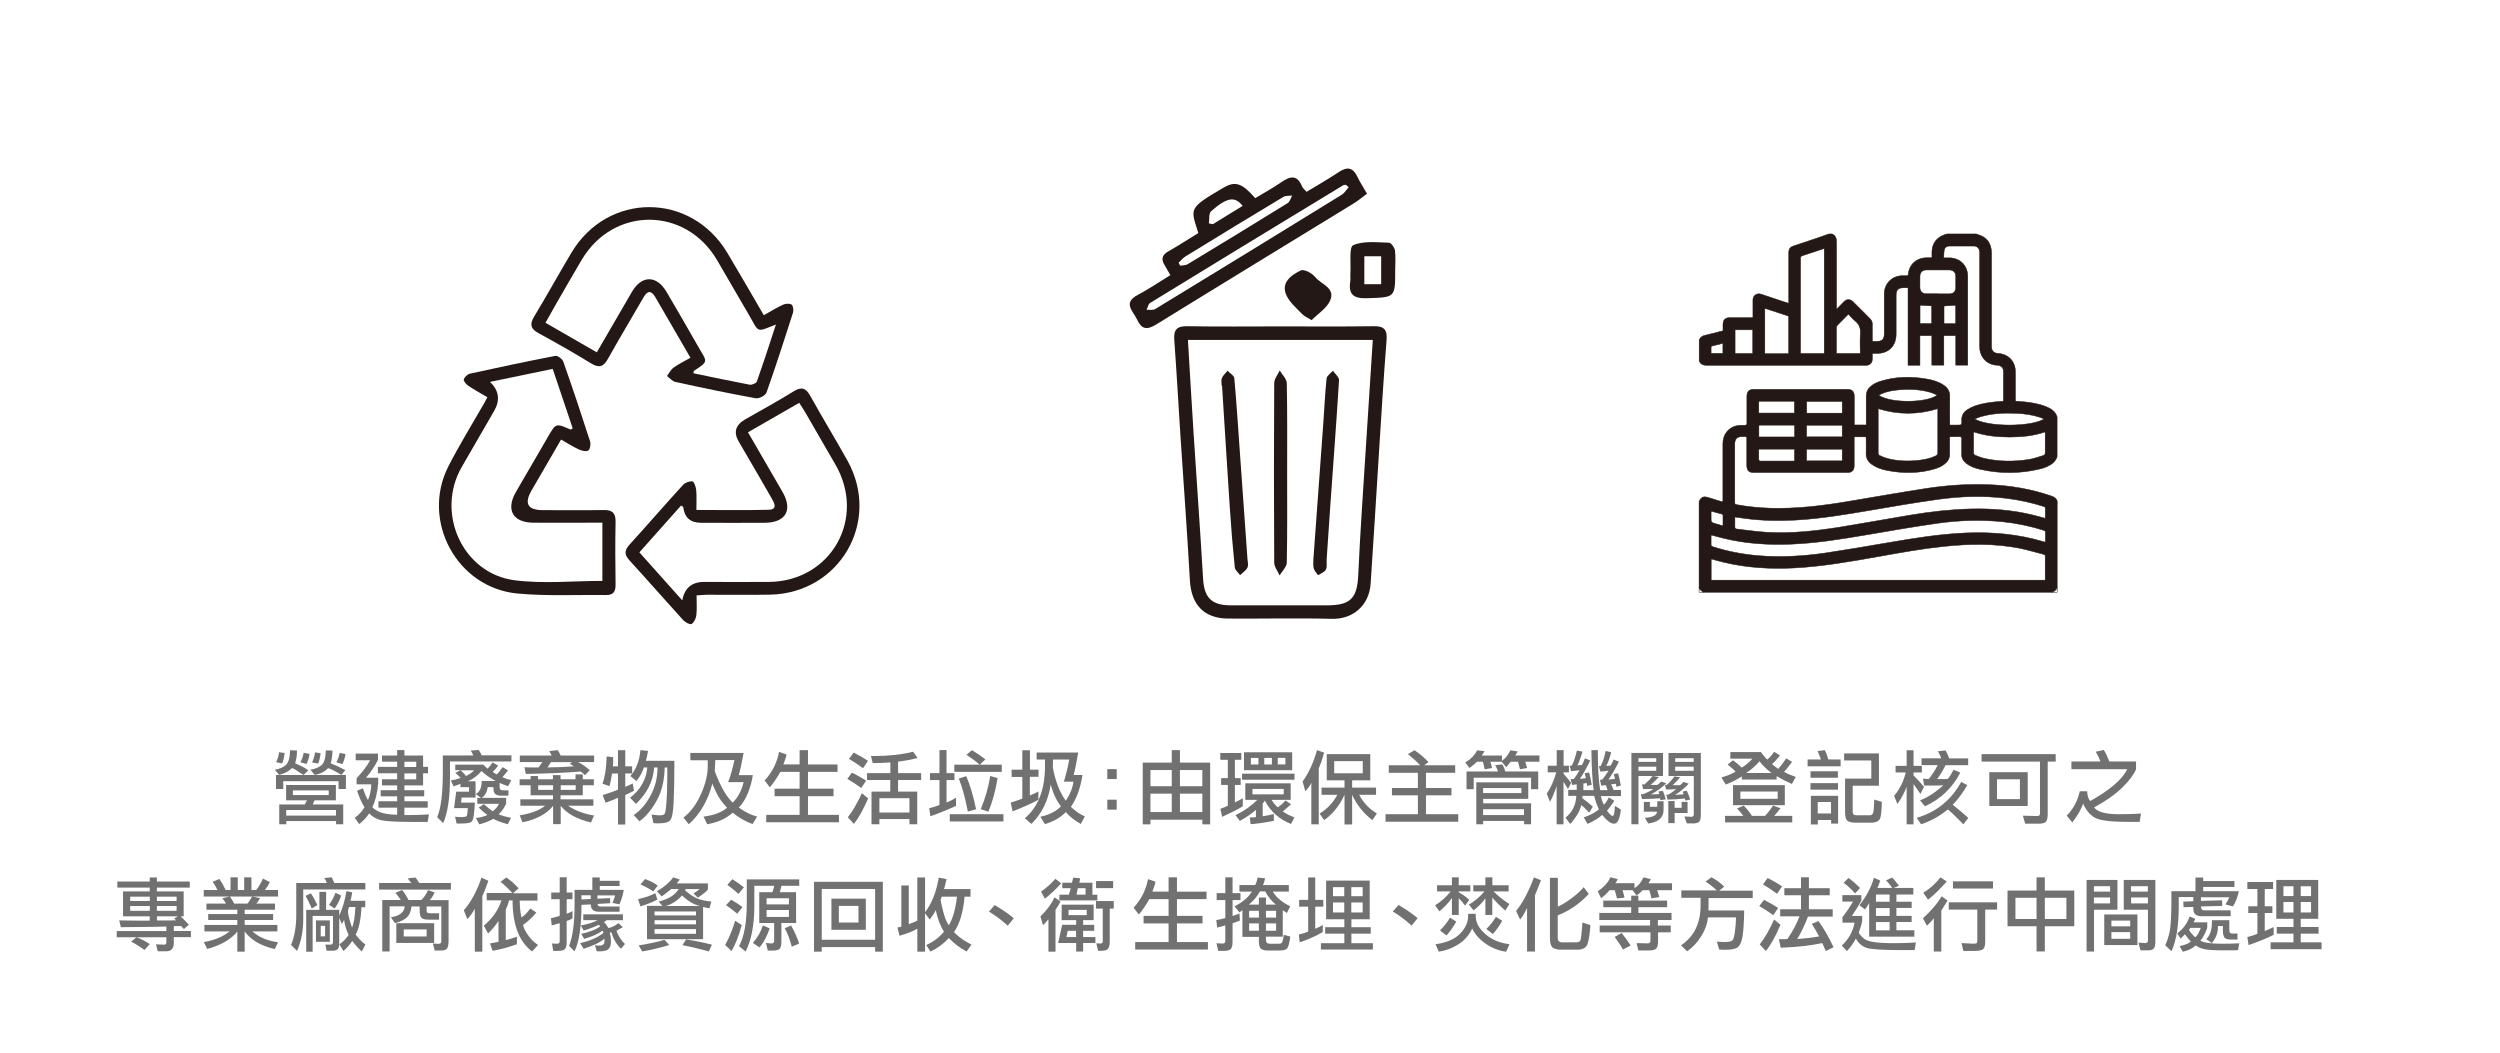 <?xml version="1.0" encoding="UTF-8"?>
<svg id="_圖層_2" data-name="圖層 2" xmlns="http://www.w3.org/2000/svg" xmlns:xlink="http://www.w3.org/1999/xlink" viewBox="0 0 268.85 113.21">
  <defs>
    <style>
      .cls-1 {
        fill: #231815;
      }

      .cls-2 {
        fill: #fff;
      }

      .cls-3, .cls-4, .cls-5, .cls-6 {
        fill: none;
      }

      .cls-7 {
        clip-path: url(#clippath-1);
      }

      .cls-4 {
        stroke-width: .08px;
      }

      .cls-4, .cls-5, .cls-6 {
        stroke: #231815;
        stroke-miterlimit: 10;
      }

      .cls-8 {
        fill: #727171;
      }

      .cls-5 {
        stroke-width: .05px;
      }

      .cls-6 {
        stroke-width: .07px;
      }

      .cls-9 {
        clip-path: url(#clippath-2);
      }

      .cls-10 {
        clip-path: url(#clippath);
      }
    </style>
    <clipPath id="clippath">
      <rect class="cls-3" x="120.69" y="17.27" width="36.09" height="54.45"/>
    </clipPath>
    <clipPath id="clippath-1">
      <rect class="cls-3" x="177.38" y="20.64" width="53.85" height="43.59"/>
    </clipPath>
    <clipPath id="clippath-2">
      <rect class="cls-3" x="41.04" y="20.64" width="53.74" height="51.86"/>
    </clipPath>
  </defs>
  <g id="_圖層_1-2" data-name="圖層 1">
    <g>
      <rect class="cls-2" width="268.85" height="113.21"/>
      <g class="cls-10">
        <path class="cls-1" d="M195.11,53.18c2.83,0,5.51.05,8.17-.03,1.03-.03.63-.75.34-1.26-1.23-2.15-2.47-4.29-3.72-6.43q-.92-1.58.7-2.51c1.81-1.04,3.65-2.04,5.43-3.15.9-.56,1.41-.48,1.94.47,1.37,2.47,2.85,4.88,4.22,7.35,3.8,6.87-.91,14.97-8.77,15.11-2.36.04-4.73,0-7.09.01-.34,0-.68.04-1.2.07,0,.77.06,1.5-.02,2.21-.04.37-.25.82-.54,1-.16.11-.72-.17-.94-.42-2.04-2.23-4.02-4.51-6.06-6.74-.58-.64-.62-1.13-.02-1.79,2.04-2.23,4.01-4.52,6.05-6.75.24-.26.74-.45,1.07-.4.19.03.38.61.42.96.06.69.02,1.38.02,2.28M193.51,63.38q.39-2.08,2.46-2.08c2.44,0,4.88.02,7.32,0,7.04-.06,11.05-7.19,7.5-13.29-1.11-1.9-2.2-3.82-3.31-5.73-.22-.39-.48-.76-.76-1.2-1.97,1.14-3.84,2.21-5.79,3.33,1.33,2.31,2.6,4.51,3.88,6.71,1.2,2.06.4,3.49-1.98,3.51-2.4.02-4.8,0-7.2,0q-1.81,0-2.01-1.8s-.11-.07-.24-.15c-1.55,1.74-3.11,3.49-4.7,5.28,1.64,1.83,3.19,3.57,4.83,5.41"/>
        <path class="cls-1" d="M171.47,40.42c-.8-.47-1.51-.86-2.18-1.32-.22-.15-.51-.54-.45-.71.09-.27.42-.57.7-.63,3.2-.71,6.41-1.39,9.63-2.01.26-.05.79.36.9.66,1.05,2.98,2.05,5.98,3.02,8.99.1.3,0,.87-.2,1.02-.22.16-.73.04-1.05-.1-.66-.3-1.27-.7-2.03-1.12-1.14,1.96-2.24,3.86-3.34,5.76q-1.28,2.22,1.28,2.22c2.28,0,4.57.03,6.85-.01,1-.02,1.38.33,1.35,1.35-.05,2.36-.04,4.72,0,7.08,0,.77-.26,1.17-1.07,1.15-3.33-.05-6.68.14-9.98-.16-6.88-.62-10.97-8.23-7.82-14.38,1.25-2.44,2.7-4.78,4.06-7.16.09-.16.17-.33.32-.62M184.5,61.19v-6.57h-1.32c-2.17,0-4.34.02-6.5,0-2.3-.02-3.11-1.47-1.95-3.46,1.2-2.08,2.41-4.14,3.61-6.22.9-1.56.89-1.56,2.54-.84.04.02.11-.05.26-.13-.75-2.22-1.5-4.46-2.26-6.72-2.44.51-4.72.99-7.07,1.48q1.52,1.46.45,3.29c-1.22,2.11-2.44,4.21-3.65,6.32-2.97,5.18.1,12.02,5.98,12.78,3.23.42,6.55.08,9.91.08"/>
        <path class="cls-1" d="M194.43,35.99c-1.36-2.35-2.66-4.59-3.96-6.82-.45-.77-.88-.79-1.34,0-1.33,2.31-2.71,4.6-4.01,6.93-.51.91-1,1.1-1.93.53-1.94-1.2-3.94-2.32-5.94-3.41-.89-.49-1-1-.48-1.86,1.44-2.38,2.78-4.82,4.21-7.22,4.09-6.87,13.48-6.87,17.59,0,1.39,2.32,2.72,4.66,4.12,7.06.79-.44,1.47-.87,2.2-1.2.27-.12.74-.15.95,0,.18.14.24.64.15.91-.96,3.02-1.93,6.03-2.99,9.01-.12.33-.84.72-1.21.65-3.04-.55-6.07-1.19-9.08-1.85-.35-.08-.63-.43-.95-.66.24-.32.42-.71.72-.94.56-.41,1.19-.71,1.93-1.14M204.09,32.24c-2.29.89-1.85.97-3.06-1.1-1.19-2.04-2.37-4.08-3.56-6.12-3.55-6.11-11.71-6.15-15.32-.07-.97,1.63-1.9,3.28-2.85,4.93-.4.69-.79,1.39-1.23,2.17,1.98,1.14,3.84,2.21,5.8,3.34,1.36-2.35,2.66-4.58,3.95-6.82,1.1-1.91,2.79-1.92,3.92-.01,1.22,2.07,2.42,4.15,3.61,6.23.96,1.68,1.21,1.56-.51,2.69-.04.03-.04.14-.07.27,2.12.44,4.23.89,6.35,1.29.25.05.73-.16.8-.36.74-2.1,1.42-4.21,2.15-6.43"/>
        <path class="cls-1" d="M190.76,140.62h-60.69c-.35-.16-.61-.41-.76-.76v-15.05c.42-.78.78-.91,1.63-.64.71.23,1.44.44,2.15.66.11.03.22.05.36.08v-.45c0-3.24,0-6.48,0-9.71,0-1.46.89-2.68,2.28-3.04.48-.12,1-.11,1.51-.12.28,0,.38-.07.38-.37-.02-1.56,0-3.11,0-4.67,0-.81.38-1.2,1.18-1.2h16.28c.82,0,1.2.39,1.2,1.21,0,1.54,0,3.09,0,4.63v.35h2.07v-.37c0-1.55,0-3.11,0-4.67,0-.61.21-1.11.65-1.53.55-.52,1.22-.84,1.93-1.05,2.62-.79,5.27-.82,7.94-.36,1.06.18,2.09.48,2.98,1.11.68.47,1.04,1.09,1.02,1.96-.03,1.52,0,3.05,0,4.57v.38h1.27c.81,0,.83,0,.8-.81-.03-.83.32-1.44.99-1.86.38-.24.79-.45,1.22-.61,1.26-.47,2.58-.65,3.91-.77.38-.03.75-.06,1.13-.09,0-.07.02-.12.02-.16,0-1.67,0-3.34,0-5.02,0-.61-.4-1-1-1.06-.2-.02-.4-.02-.6-.06-1.53-.29-2.54-1.55-2.54-3.15,0-5.39,0-10.79,0-16.19,0-.17,0-.34-.03-.5-.09-.46-.45-.81-.92-.82-1.44-.02-2.88-.02-4.32,0-.44,0-.79.26-.88.7-.09.43-.06.89-.09,1.36.37,0,.67,0,.96,0,1.85,0,3.2,1.36,3.2,3.21,0,5.01,0,10.03,0,15.04v.38h-2.08v-5.13h-2.07v5.12h-2.08v-5.12h-2.08v5.13h-2.06v-13.46h-.79c-.92,0-1.28.37-1.28,1.3v6.79c0,2.03-1.31,3.33-3.35,3.32h-.8c0,.37,0,.69,0,1-.02.64-.43,1.04-1.06,1.06-.11,0-.21,0-.32,0-9.12,0-18.24,0-27.36,0-.63,0-1.09-.18-1.33-.79v-3.62c.19-.49.57-.72,1.07-.83.87-.19,1.73-.41,2.59-.64.58-.15.48-.01.49-.64,0-.2,0-.4,0-.6,0-.78.4-1.18,1.17-1.18,1.21,0,2.41,0,3.62,0,.12,0,.25-.01.4-.02v-.37c0-.87,0-1.73,0-2.6,0-.13,0-.25.03-.38.16-.61.75-.92,1.4-.71,1.28.42,2.55.85,3.82,1.27.31.1.62.2.97.31v-8.76c0-.67.22-.98.87-1.19,1.38-.46,2.77-.92,4.15-1.38.66-.22,1.31-.46,1.97-.69h.57c.61.29.76.78.75,1.42-.02,3.7-.01,7.4-.01,11.1v.42s.06.02.09.04c.39-.4.77-.8,1.16-1.2.53-.53,1.1-.53,1.64,0,.98.98,1.96,1.96,2.94,2.93.26.26.39.56.38.94,0,.89,0,1.78,0,2.66,0,.1.01.2.02.33h.76c.93,0,1.29-.36,1.29-1.28,0-2.32,0-4.63,0-6.95,0-1.82,1.35-3.16,3.17-3.18.32,0,.63,0,.95,0,.02-.09.03-.14.03-.19.19-1.78,1.45-2.91,3.23-2.92.29,0,.58,0,.91,0,0-.38-.01-.72,0-1.05.04-1.21.58-2.13,1.64-2.71.3-.16.64-.25.96-.38h5.14s.05.04.08.05c1.74.49,2.54,1.54,2.54,3.34v11.9c0,1.43,0,2.86,0,4.28,0,.71.39,1.12,1.07,1.16,1.87.12,3.08,1.39,3.08,3.27,0,1.56,0,3.11,0,4.67,0,.12.01.24.02.38.44.03.85.06,1.26.1,1.35.13,2.69.33,3.96.83.9.35,1.7.83,2.01,1.83v6.92c-.29.86-.94,1.35-1.73,1.69-.36.15-.73.3-1.1.4-3.51.88-7.03.88-10.56.09-.87-.2-1.71-.49-2.42-1.06-.51-.41-.79-.92-.77-1.59.02-.69,0-1.38,0-2.06,0-.3.08-.7-.08-.88-.14-.15-.55-.06-.85-.06-.38,0-.75,0-1.15,0,0,1.05,0,2.04,0,3.04,0,.56-.2,1.03-.59,1.42-.54.55-1.22.88-1.94,1.1-2.79.84-5.61.85-8.44.28-.91-.18-1.78-.48-2.54-1.02-.68-.48-1.05-1.1-1.01-1.96.03-.83,0-1.67,0-2.51,0-.11-.01-.22-.02-.33h-2.05v.43c0,1.52,0,3.05,0,4.57,0,.8-.39,1.2-1.18,1.2-5.4,0-10.81,0-16.22,0-.92,0-1.26-.35-1.26-1.27,0-1.54,0-3.09,0-4.63,0-.25-.07-.34-.32-.32-.19.02-.38,0-.57,0-.78,0-1.19.41-1.19,1.2,0,3.42,0,6.83,0,10.25,0,.25.08.32.31.36,1.94.35,3.89.55,5.86.61,4.57.14,9.08-.43,13.57-1.18,4.54-.75,9.06-1.57,13.61-2.27,3.56-.55,7.15-.78,10.75-.64,3.73.15,7.38.77,10.92,1.98.45.15.79.38.97.83v15.05c-.16.35-.41.6-.76.76M131.41,134.83v3.69h58.03c0-1.43,0-2.84-.01-4.24,0-.08-.14-.21-.23-.23-1.45-.38-2.9-.81-4.37-1.09-4.31-.83-8.65-.75-12.99-.3-3.76.39-7.47,1.06-11.19,1.72-4.92.88-9.85,1.77-14.86,2.02-4.15.21-8.27-.03-12.32-1.02-.68-.17-1.36-.36-2.07-.54M131.39,130.68c0,.56.01,1.1,0,1.63,0,.24.08.33.3.4,2.61.84,5.29,1.35,8.02,1.56,3.9.31,7.79.08,11.64-.49,3.58-.53,7.14-1.15,10.7-1.77,4.54-.79,9.09-1.54,13.72-1.71,4.52-.17,8.98.22,13.34,1.52.1.03.21.05.35.08,0-.58-.01-1.12,0-1.66,0-.24-.09-.33-.3-.39-2.33-.75-4.7-1.23-7.13-1.48-3.85-.39-7.7-.25-11.52.29-4.04.58-8.06,1.28-12.09,1.96-4.35.74-8.7,1.46-13.12,1.64-3.98.17-7.93-.08-11.81-1.04-.69-.17-1.36-.36-2.09-.55M189.45,127.76c0-.59,0-1.14,0-1.68,0-.21-.07-.29-.26-.36-2.12-.68-4.29-1.15-6.5-1.41-3.95-.48-7.91-.37-11.84.18-3.96.55-7.9,1.23-11.84,1.9-4.29.73-8.57,1.46-12.92,1.7-2.88.16-5.75.12-8.62-.27-.64-.08-1.27-.18-1.95-.28,0,.58.01,1.14,0,1.7-.01.25.08.36.32.39,1.74.19,3.48.47,5.23.57,4.29.24,8.54-.23,12.76-.91,4.07-.66,8.13-1.4,12.2-2.08,3.49-.58,6.99-.99,10.53-1.07,3.58-.08,7.12.2,10.61,1.03.74.18,1.47.39,2.26.59M170.78,108.73c-3.48,1.06-6.91,1.06-10.34,0,0,.03-.02.06-.02.09,0,2.56,0,5.12,0,7.68,0,.12.11.29.21.34.44.2.89.41,1.35.53,1.84.49,3.72.52,5.61.31.96-.11,1.9-.31,2.78-.73.27-.13.41-.28.41-.62-.02-2.26-.01-4.53-.01-6.79v-.82ZM151.07,80.92c-.11.03-.2.05-.28.08-1.17.39-2.34.79-3.52,1.16-.26.08-.33.21-.33.47,0,5.39,0,10.78,0,16.18v.33h4.13v-18.21ZM177.04,112.77c-.01.08-.03.14-.03.2,0,1.15,0,2.3.01,3.46,0,.13.13.33.25.38.54.21,1.08.44,1.64.56,2.56.56,5.14.59,7.72.18.84-.13,1.65-.44,2.47-.68.26-.08.37-.25.36-.55-.02-1.08,0-2.16,0-3.24,0-.1-.01-.2-.02-.32-2.04.69-4.1.89-6.19.89-2.1,0-4.17-.21-6.2-.89M144.84,99.13c.02-.06.03-.08.03-.1,0-2.06,0-4.12,0-6.19,0-.18-.08-.23-.23-.28-.9-.3-1.81-.6-2.71-.9-.39-.13-.78-.26-1.19-.39v7.86h4.1ZM170.78,88.78c.66,0,1.31,0,1.97,0,.74,0,1.14-.39,1.15-1.13,0-.64,0-1.27,0-1.9,0-.69-.42-1.1-1.11-1.11-1.32,0-2.64,0-3.96,0-.71,0-1.13.41-1.14,1.11-.01.64-.01,1.27,0,1.9.01.71.42,1.12,1.13,1.12.66,0,1.31,0,1.97,0M157.31,99.13c0-1.16-.07-2.28.02-3.39.08-.97-.18-1.7-.95-2.3-.41-.32-.73-.75-1.12-1.15-.66.66-1.25,1.27-1.86,1.87-.16.16-.23.32-.23.55.01,1.36,0,2.73,0,4.09v.33h4.14ZM177.2,110.52c2.38,1.41,9.72,1.4,12.06,0-.27-.11-.51-.23-.75-.31-1.32-.44-2.7-.61-4.09-.67-2.12-.09-4.23,0-6.28.61-.31.09-.6.23-.94.36M170.66,106.38c-.13-.07-.22-.14-.33-.18-.31-.13-.63-.27-.95-.36-1.89-.52-3.82-.56-5.75-.35-.91.1-1.8.28-2.64.65-.15.07-.3.16-.47.26,2.17,1.45,8.44,1.31,10.13-.02M154.17,107.46h-6.17v2.04h6.17v-2.04ZM147.99,117.79h6.19v-2.02h-6.19v2.02ZM135.56,99.13h3.07v-4.11h-3.07v4.11ZM139.68,109.5h6.19v-2.06h-.97c-1.64,0-3.28,0-4.92,0-.12,0-.3-.06-.31.16,0,.62,0,1.24,0,1.89M139.68,115.75c0,.6.01,1.17,0,1.74-.01.27.08.34.34.34,1.86-.01,3.72,0,5.58,0,.09,0,.18-.01.28-.02v-2.05h-6.2ZM145.88,111.61c-.12,0-.22-.02-.33-.02h-2.28c-1.1,0-2.2,0-3.29,0-.12,0-.3-.06-.3.17,0,.62,0,1.24,0,1.87h6.2v-2.03ZM147.99,113.63h6.19v-2.02h-6.19v2.02ZM167.7,90.76v3.19h2.02v-3.05c-.68-.05-1.34-.09-2.02-.13M171.86,90.89v3.05h2.02v-3.19c-.68.05-1.33.09-2.02.14M131.39,126.53v1.13q0,.8.77,1.04c.42.13.84.24,1.29.38,0-.65,0-1.24,0-1.83,0-.07-.1-.19-.17-.21-.61-.18-1.22-.34-1.89-.52M133.44,97.38c-.66.16-1.29.32-1.92.48-.05.01-.12.1-.12.15-.01.37,0,.73,0,1.11h2.05v-1.75Z"/>
        <path class="cls-4" d="M190.76,140.62h-60.69c-.35-.16-.61-.41-.76-.76v-15.05c.42-.78.78-.91,1.63-.64.71.23,1.44.44,2.15.66.11.03.22.05.36.08v-.45c0-3.24,0-6.48,0-9.71,0-1.46.89-2.68,2.28-3.04.48-.12,1-.11,1.51-.12.28,0,.38-.07.38-.37-.02-1.56,0-3.11,0-4.67,0-.81.38-1.2,1.18-1.2h16.28c.82,0,1.2.39,1.2,1.21,0,1.54,0,3.09,0,4.63v.35h2.07v-.37c0-1.55,0-3.11,0-4.67,0-.61.21-1.11.65-1.53.55-.52,1.22-.84,1.93-1.05,2.62-.79,5.27-.82,7.94-.36,1.06.18,2.09.48,2.98,1.11.68.47,1.04,1.09,1.02,1.96-.03,1.52,0,3.05,0,4.57v.38h1.27c.81,0,.83,0,.8-.81-.03-.83.32-1.44.99-1.86.38-.24.79-.45,1.22-.61,1.26-.47,2.58-.65,3.91-.77.38-.03.75-.06,1.13-.09,0-.07.02-.12.02-.16,0-1.67,0-3.34,0-5.02,0-.61-.4-1-1-1.06-.2-.02-.4-.02-.6-.06-1.53-.29-2.54-1.55-2.54-3.15,0-5.39,0-10.79,0-16.19,0-.17,0-.34-.03-.5-.09-.46-.45-.81-.92-.82-1.44-.02-2.88-.02-4.32,0-.44,0-.79.26-.88.7-.09.43-.06.89-.09,1.36.37,0,.67,0,.96,0,1.85,0,3.2,1.36,3.2,3.21,0,5.01,0,10.03,0,15.04v.38h-2.08v-5.13h-2.07v5.12h-2.08v-5.12h-2.08v5.13h-2.06v-13.46h-.79c-.92,0-1.28.37-1.28,1.3v6.79c0,2.03-1.31,3.33-3.35,3.32h-.8c0,.37,0,.69,0,1-.02.64-.43,1.04-1.06,1.06-.11,0-.21,0-.32,0-9.12,0-18.24,0-27.36,0-.63,0-1.09-.18-1.33-.79v-3.62c.19-.49.57-.72,1.07-.83.87-.19,1.73-.41,2.59-.64.58-.15.48-.01.49-.64,0-.2,0-.4,0-.6,0-.78.4-1.18,1.17-1.18,1.21,0,2.41,0,3.62,0,.12,0,.25-.01.4-.02v-.37c0-.87,0-1.73,0-2.6,0-.13,0-.25.03-.38.16-.61.75-.92,1.4-.71,1.28.42,2.55.85,3.82,1.27.31.1.62.2.97.31v-8.76c0-.67.22-.98.87-1.19,1.38-.46,2.77-.92,4.15-1.38.66-.22,1.31-.46,1.97-.69h.57c.61.29.76.78.75,1.42-.02,3.7-.01,7.4-.01,11.1v.42s.06.02.09.04c.39-.4.77-.8,1.16-1.2.53-.53,1.1-.53,1.64,0,.98.98,1.96,1.96,2.94,2.93.26.26.39.56.38.94,0,.89,0,1.78,0,2.66,0,.1.01.2.02.33h.76c.93,0,1.29-.36,1.29-1.28,0-2.32,0-4.63,0-6.95,0-1.82,1.35-3.16,3.17-3.18.32,0,.63,0,.95,0,.02-.09.03-.14.03-.19.19-1.78,1.45-2.91,3.23-2.92.29,0,.58,0,.91,0,0-.38-.01-.72,0-1.05.04-1.21.58-2.13,1.64-2.71.3-.16.64-.25.96-.38h5.14s.05.04.08.05c1.74.49,2.54,1.54,2.54,3.34v11.9c0,1.43,0,2.86,0,4.28,0,.71.39,1.12,1.07,1.16,1.87.12,3.08,1.39,3.08,3.27,0,1.56,0,3.11,0,4.67,0,.12.01.24.02.38.44.03.85.06,1.26.1,1.35.13,2.69.33,3.96.83.9.35,1.7.83,2.01,1.83v6.92c-.29.86-.94,1.35-1.73,1.69-.36.15-.73.3-1.1.4-3.51.88-7.03.88-10.56.09-.87-.2-1.71-.49-2.42-1.06-.51-.41-.79-.92-.77-1.59.02-.69,0-1.38,0-2.06,0-.3.08-.7-.08-.88-.14-.15-.55-.06-.85-.06-.38,0-.75,0-1.15,0,0,1.05,0,2.04,0,3.04,0,.56-.2,1.03-.59,1.42-.54.55-1.22.88-1.94,1.1-2.79.84-5.61.85-8.44.28-.91-.18-1.78-.48-2.54-1.02-.68-.48-1.05-1.1-1.01-1.96.03-.83,0-1.67,0-2.51,0-.11-.01-.22-.02-.33h-2.05v.43c0,1.52,0,3.05,0,4.57,0,.8-.39,1.2-1.18,1.2-5.4,0-10.81,0-16.22,0-.92,0-1.26-.35-1.26-1.27,0-1.54,0-3.09,0-4.63,0-.25-.07-.34-.32-.32-.19.02-.38,0-.57,0-.78,0-1.19.41-1.19,1.2,0,3.42,0,6.83,0,10.25,0,.25.08.32.31.36,1.94.35,3.89.55,5.86.61,4.57.14,9.08-.43,13.57-1.18,4.54-.75,9.06-1.57,13.61-2.27,3.56-.55,7.15-.78,10.75-.64,3.73.15,7.38.77,10.92,1.98.45.15.79.38.97.83v15.05c-.16.35-.41.6-.76.76ZM131.41,134.83v3.69h58.03c0-1.43,0-2.84-.01-4.24,0-.08-.14-.21-.23-.23-1.45-.38-2.9-.81-4.37-1.09-4.31-.83-8.65-.75-12.99-.3-3.76.39-7.47,1.06-11.19,1.72-4.92.88-9.85,1.77-14.86,2.02-4.15.21-8.27-.03-12.32-1.02-.68-.17-1.36-.36-2.07-.54ZM131.39,130.68c0,.56.01,1.1,0,1.63,0,.24.08.33.3.4,2.61.84,5.29,1.35,8.02,1.56,3.9.31,7.79.08,11.64-.49,3.58-.53,7.14-1.15,10.7-1.77,4.54-.79,9.09-1.54,13.72-1.71,4.52-.17,8.98.22,13.34,1.52.1.03.21.05.35.08,0-.58-.01-1.12,0-1.66,0-.24-.09-.33-.3-.39-2.33-.75-4.7-1.23-7.13-1.48-3.85-.39-7.7-.25-11.52.29-4.04.58-8.06,1.28-12.09,1.96-4.35.74-8.7,1.46-13.12,1.64-3.98.17-7.93-.08-11.81-1.04-.69-.17-1.36-.36-2.09-.55ZM189.45,127.76c0-.59,0-1.14,0-1.68,0-.21-.07-.29-.26-.36-2.12-.68-4.29-1.15-6.5-1.41-3.95-.48-7.91-.37-11.84.18-3.96.55-7.9,1.23-11.84,1.9-4.29.73-8.57,1.46-12.92,1.7-2.88.16-5.75.12-8.62-.27-.64-.08-1.27-.18-1.95-.28,0,.58.01,1.14,0,1.7-.01.25.08.36.32.39,1.74.19,3.48.47,5.23.57,4.29.24,8.54-.23,12.76-.91,4.07-.66,8.13-1.4,12.2-2.08,3.49-.58,6.99-.99,10.53-1.07,3.58-.08,7.12.2,10.61,1.03.74.18,1.47.39,2.26.59ZM170.78,108.73c-3.48,1.06-6.91,1.06-10.34,0,0,.03-.02.06-.02.09,0,2.56,0,5.12,0,7.68,0,.12.11.29.21.34.44.2.89.41,1.35.53,1.84.49,3.72.52,5.61.31.96-.11,1.9-.31,2.78-.73.27-.13.41-.28.41-.62-.02-2.26-.01-4.53-.01-6.79v-.82ZM151.07,80.92c-.11.03-.2.05-.28.08-1.17.39-2.34.79-3.52,1.16-.26.08-.33.21-.33.47,0,5.39,0,10.78,0,16.18v.33h4.13v-18.21ZM177.04,112.77c-.01.08-.03.14-.03.2,0,1.15,0,2.3.01,3.46,0,.13.13.33.25.38.54.21,1.08.44,1.64.56,2.56.56,5.14.59,7.72.18.84-.13,1.65-.44,2.47-.68.26-.08.37-.25.36-.55-.02-1.08,0-2.16,0-3.24,0-.1-.01-.2-.02-.32-2.04.69-4.1.89-6.19.89-2.1,0-4.17-.21-6.2-.89ZM144.84,99.13c.02-.06.03-.08.03-.1,0-2.06,0-4.12,0-6.19,0-.18-.08-.23-.23-.28-.9-.3-1.81-.6-2.71-.9-.39-.13-.78-.26-1.19-.39v7.86h4.1ZM170.78,88.78c.66,0,1.31,0,1.97,0,.74,0,1.14-.39,1.15-1.13,0-.64,0-1.27,0-1.9,0-.69-.42-1.1-1.11-1.11-1.32,0-2.64,0-3.96,0-.71,0-1.13.41-1.14,1.11-.01.64-.01,1.27,0,1.9.01.71.42,1.12,1.13,1.12.66,0,1.31,0,1.97,0ZM157.31,99.13c0-1.16-.07-2.28.02-3.39.08-.97-.18-1.7-.95-2.3-.41-.32-.73-.75-1.12-1.15-.66.66-1.25,1.27-1.86,1.87-.16.16-.23.32-.23.55.01,1.36,0,2.73,0,4.09v.33h4.14ZM177.2,110.52c2.38,1.41,9.72,1.4,12.06,0-.27-.11-.51-.23-.75-.31-1.32-.44-2.7-.61-4.09-.67-2.12-.09-4.23,0-6.28.61-.31.09-.6.23-.94.36ZM170.66,106.38c-.13-.07-.22-.14-.33-.18-.31-.13-.63-.27-.95-.36-1.89-.52-3.82-.56-5.75-.35-.91.1-1.8.28-2.64.65-.15.07-.3.16-.47.26,2.17,1.45,8.44,1.31,10.13-.02ZM154.17,107.46h-6.17v2.04h6.17v-2.04ZM147.99,117.79h6.19v-2.02h-6.19v2.02ZM135.56,99.13h3.07v-4.11h-3.07v4.11ZM139.68,109.5h6.19v-2.06h-.97c-1.64,0-3.28,0-4.92,0-.12,0-.3-.06-.31.16,0,.62,0,1.24,0,1.89ZM139.68,115.75c0,.6.01,1.17,0,1.74-.01.27.08.34.34.34,1.86-.01,3.72,0,5.58,0,.09,0,.18-.01.28-.02v-2.05h-6.2ZM145.88,111.61c-.12,0-.22-.02-.33-.02h-2.28c-1.1,0-2.2,0-3.29,0-.12,0-.3-.06-.3.17,0,.62,0,1.24,0,1.87h6.2v-2.03ZM147.99,113.63h6.19v-2.02h-6.19v2.02ZM167.7,90.76v3.19h2.02v-3.05c-.68-.05-1.34-.09-2.02-.13ZM171.86,90.89v3.05h2.02v-3.19c-.68.05-1.33.09-2.02.14ZM131.39,126.53v1.13q0,.8.77,1.04c.42.13.84.24,1.29.38,0-.65,0-1.24,0-1.83,0-.07-.1-.19-.17-.21-.61-.18-1.22-.34-1.89-.52ZM133.44,97.38c-.66.16-1.29.32-1.92.48-.05.01-.12.1-.12.15-.01.37,0,.73,0,1.11h2.05v-1.75Z"/>
        <path class="cls-1" d="M137.73,35.1c3.34,0,6.68.03,10.02-.02,1.15-.02,1.45.43,1.36,1.53-.31,3.88-.54,7.77-.79,11.66-.31,4.82-.59,9.65-.92,14.48-.16,2.37-1.9,3.86-4.19,3.8-3.71-.1-7.43,0-11.15-.03-2.6-.02-3.96-1.51-4.1-4.12-.29-5.2-.68-10.4-1.02-15.6-.22-3.42-.41-6.84-.66-10.26-.08-1.12.31-1.48,1.43-1.46,3.34.06,6.68.02,10.02.02M127.75,36.56c.21,3.48.4,6.85.62,10.21.33,5.16.71,10.31,1.01,15.47.12,2.02.89,2.85,2.97,2.86,3.44,0,6.87,0,10.31,0,2.58,0,3.3-.73,3.41-3.34.1-2.35.25-4.69.39-7.03.38-6.03.77-12.07,1.17-18.17h-19.87Z"/>
        <path class="cls-1" d="M125.86,29.58c-.26-.44-.44-.76-.63-1.08-.38-.65-.26-1.1.43-1.48,1.1-.62,2.15-1.31,3.21-1.96-.83-2.67-1.16-2.62,2.75-4.9,1.23-.72,1.97-.45,3.37,1.15.94-.57,1.92-1.1,2.84-1.74.95-.66,1.68-.77,2.19.47.08.2.29.35.49.59,1.18-.72,2.35-1.38,3.47-2.13.92-.61,1.52-.49,2,.52.28.59.64,1.13,1.03,1.81-.48.35-.9.71-1.36,1-7.11,4.36-14.23,8.69-21.32,13.07-1.04.64-1.58.48-2.06-.56-.42-.9-1.56-1.76.09-2.63,1.16-.61,2.24-1.35,3.51-2.13M145.05,20.14c-.1-.09-.21-.17-.31-.26-.09.01-.2,0-.27.03-6.94,4.21-13.87,8.43-20.79,12.67-.2.12-.25.49-.38.74.32-.02.7.06.94-.09,6.69-4.07,13.37-8.17,20.04-12.28.31-.19.51-.54.76-.82M126.75,28.25l.16.32c.27-.05.58-.02.8-.15,3.6-2.18,7.19-4.36,10.77-6.58.24-.15.32-.54.48-.81-.32.04-.69,0-.94.14-3.53,2.12-7.04,4.26-10.54,6.41-.27.17-.49.44-.73.67M133.63,22.14c-.83-1.07-1.69-.92-3.39.58-.26.23-.17.86-.24,1.3.14.03.28.06.43.09,1.03-.63,2.06-1.27,3.19-1.96"/>
        <path class="cls-1" d="M150.04,29.02c0,3.03,0,2.95-3.05,3.05-1.45.05-2-.42-1.78-1.83.04-.27-.01-.56.01-.84.07-1.06-.16-2.82.3-3.03,1.11-.49,2.54-.3,3.84-.27.23,0,.61.51.65.82.1.69.03,1.41.03,2.11M148.53,27.56h-1.81v3h1.81v-3Z"/>
        <path class="cls-1" d="M141.06,34.43c-.42-.25-.68-.36-.88-.53-.32-.27-.6-.59-.9-.89-1.65-1.65-1.5-2.92.61-3.93.34-.16,1.21.29,1.53.7.63.8,2.25,1.17,1.61,2.57-.38.82-1.3,1.39-1.98,2.08"/>
        <path class="cls-1" d="M138.42,50.93c0,3.2.03,6.39-.04,9.58-.01.46-.5.91-.77,1.37-.2-.46-.58-.92-.58-1.38-.04-6.44-.04-12.88,0-19.31,0-.45.39-.9.59-1.35.26.45.75.9.76,1.36.07,3.24.04,6.48.04,9.73"/>
        <path class="cls-1" d="M131.38,41.5c0-.28-.08-.6.02-.84.13-.3.4-.53.61-.79.25.27.71.52.73.81.24,2.67.41,5.34.6,8.01.27,3.79.54,7.58.81,11.38.02.33.13.71,0,.97-.15.32-.52.54-.79.81-.2-.27-.54-.54-.57-.83-.22-2.15-.4-4.3-.54-6.46-.29-4.36-.55-8.71-.83-13.07h-.05Z"/>
        <path class="cls-1" d="M141.26,59.89c.35-4.75.7-9.58,1.05-14.4.12-1.59.18-3.19.35-4.78.03-.3.44-.56.68-.84.23.34.68.69.66,1.02-.28,4.55-.63,9.09-.95,13.64-.13,1.87-.25,3.75-.38,5.62-.03.38.07.81-.09,1.11-.14.27-.55.41-.84.6-.16-.25-.41-.49-.47-.76-.08-.36-.02-.75-.02-1.2"/>
      </g>
      <g class="cls-7">
        <path class="cls-1" d="M223.45,9.56c1.76,0,3.41.03,5.06-.02.64-.02.39-.47.21-.78-.76-1.33-1.53-2.66-2.31-3.98q-.57-.98.44-1.55c1.12-.65,2.26-1.26,3.36-1.95.55-.35.87-.3,1.2.29.85,1.53,1.76,3.02,2.61,4.55,2.35,4.25-.56,9.26-5.43,9.35-1.46.03-2.93,0-4.39,0-.21,0-.42.02-.74.04,0,.48.04.93-.02,1.37-.03.22-.16.51-.33.62-.1.07-.44-.11-.58-.26-1.26-1.38-2.49-2.79-3.75-4.17-.36-.4-.38-.7-.01-1.11,1.26-1.38,2.48-2.8,3.75-4.18.15-.16.46-.28.66-.25.12.02.24.38.26.6.04.43.01.86.01,1.41M222.46,15.87q.24-1.28,1.52-1.28c1.51,0,3.02,0,4.53,0,4.36-.04,6.84-4.45,4.64-8.23-.69-1.18-1.36-2.37-2.05-3.55-.14-.24-.3-.47-.47-.74-1.22.7-2.38,1.37-3.58,2.06.83,1.43,1.61,2.79,2.4,4.16.74,1.27.25,2.16-1.23,2.17-1.49.01-2.97,0-4.46,0q-1.12,0-1.25-1.11s-.07-.04-.15-.09c-.96,1.08-1.92,2.16-2.91,3.27,1.01,1.13,1.98,2.21,2.99,3.35"/>
        <path class="cls-1" d="M208.82,1.66c-.49-.3-.93-.53-1.35-.81-.14-.1-.32-.33-.28-.44.06-.17.26-.35.43-.39,1.98-.44,3.97-.86,5.96-1.24.16-.03.49.22.55.41.65,1.85,1.27,3.7,1.87,5.57.06.19,0,.54-.13.63-.14.1-.45.03-.65-.06-.41-.19-.79-.43-1.25-.69-.7,1.22-1.39,2.39-2.07,3.56q-.79,1.37.79,1.37c1.41,0,2.83.02,4.24,0,.62-.01.85.21.84.84-.03,1.46-.02,2.93,0,4.39,0,.48-.16.72-.66.71-2.06-.03-4.13.08-6.18-.1-4.26-.38-6.79-5.1-4.84-8.91.77-1.51,1.67-2.96,2.51-4.43.06-.1.11-.2.2-.38M216.88,14.52v-4.07h-.81c-1.34,0-2.69.01-4.03,0-1.42-.01-1.92-.91-1.21-2.14.74-1.28,1.49-2.56,2.23-3.85.56-.97.55-.97,1.57-.52.02.01.07-.03.16-.08-.46-1.38-.93-2.76-1.4-4.16-1.51.32-2.93.61-4.38.91q.94.9.28,2.04c-.75,1.3-1.51,2.61-2.26,3.91-1.84,3.2.06,7.44,3.7,7.91,2,.26,4.05.05,6.14.05"/>
        <path class="cls-1" d="M223.03-1.08c-.84-1.45-1.65-2.84-2.45-4.22-.28-.48-.54-.49-.83,0-.82,1.43-1.68,2.85-2.48,4.29-.31.56-.62.68-1.19.33-1.2-.74-2.44-1.43-3.67-2.11-.55-.3-.62-.62-.3-1.15.89-1.48,1.73-2.99,2.61-4.47,2.53-4.25,8.35-4.25,10.89,0,.86,1.43,1.69,2.89,2.55,4.37.49-.27.91-.54,1.36-.74.17-.08.46-.09.59,0,.11.09.15.39.1.56-.6,1.87-1.2,3.73-1.85,5.58-.07.2-.52.44-.75.4-1.88-.34-3.75-.73-5.62-1.14-.21-.05-.39-.27-.59-.41.15-.2.26-.44.45-.58.35-.25.74-.44,1.2-.7M229.01-3.4c-1.41.55-1.14.6-1.89-.68-.74-1.26-1.47-2.53-2.2-3.79-2.2-3.78-7.25-3.81-9.48-.05-.6,1.01-1.18,2.03-1.77,3.05-.25.43-.49.86-.76,1.34,1.22.71,2.38,1.37,3.59,2.07.84-1.45,1.64-2.84,2.45-4.22.69-1.18,1.73-1.19,2.43,0,.75,1.28,1.49,2.57,2.23,3.86.6,1.04.75.97-.32,1.66-.03.02-.02.08-.04.17,1.31.27,2.62.55,3.93.8.15.03.45-.1.5-.22.46-1.3.88-2.61,1.33-3.98"/>
        <path class="cls-1" d="M220.76,63.69h-37.57c-.22-.1-.38-.25-.47-.47v-9.31c.26-.48.48-.57,1.01-.4.44.14.89.27,1.33.41.07.02.13.03.22.05v-.28c0-2,0-4.01,0-6.01,0-.9.55-1.66,1.41-1.88.3-.08.62-.07.94-.07.17,0,.23-.04.23-.23-.01-.96,0-1.93,0-2.89,0-.5.24-.74.73-.74h10.08c.51,0,.74.24.74.75,0,.96,0,1.91,0,2.87v.21h1.28v-.23c0-.96,0-1.92,0-2.89,0-.38.13-.69.4-.95.34-.33.76-.52,1.2-.65,1.62-.49,3.26-.51,4.92-.22.65.11,1.29.3,1.84.68.42.29.65.68.63,1.21-.02.94,0,1.89,0,2.83v.23h.78c.5,0,.52,0,.5-.5-.02-.51.2-.89.61-1.15.23-.15.49-.28.75-.38.78-.29,1.6-.4,2.42-.48.23-.02.47-.04.7-.06,0-.05.01-.07.01-.1,0-1.03,0-2.07,0-3.1,0-.38-.24-.62-.62-.66-.12-.01-.25-.01-.37-.03-.94-.18-1.57-.96-1.57-1.95,0-3.34,0-6.68,0-10.02,0-.1,0-.21-.02-.31-.05-.29-.28-.5-.57-.51-.89-.01-1.78-.01-2.67,0-.27,0-.49.16-.54.43-.06.27-.04.55-.06.84.23,0,.41,0,.6,0,1.15,0,1.98.84,1.98,1.99,0,3.1,0,6.21,0,9.31v.24h-1.29v-3.17h-1.28v3.17h-1.29v-3.17h-1.28v3.18h-1.28v-8.33h-.49c-.57,0-.79.23-.79.8v4.2c0,1.25-.81,2.06-2.07,2.06h-.49c0,.23,0,.43,0,.62-.01.4-.26.65-.66.66-.07,0-.13,0-.2,0-5.64,0-11.29,0-16.94,0-.39,0-.68-.11-.82-.49v-2.24c.12-.3.35-.45.66-.51.54-.12,1.07-.26,1.6-.4.36-.09.3,0,.3-.39,0-.12,0-.25,0-.37,0-.48.25-.73.73-.73.75,0,1.49,0,2.24,0,.08,0,.15,0,.25-.01v-.23c0-.54,0-1.07,0-1.61,0-.08,0-.16.02-.23.1-.38.47-.57.87-.44.79.26,1.58.52,2.36.79.19.06.38.12.6.19v-.24c0-1.73,0-3.46,0-5.19,0-.42.14-.61.53-.74.86-.28,1.71-.57,2.57-.86.41-.14.81-.28,1.22-.43h.35c.38.18.47.48.47.88-.01,2.29,0,4.58,0,6.88v.26s.04.02.06.02c.24-.25.48-.5.72-.74.33-.33.68-.32,1.01,0,.61.61,1.21,1.21,1.82,1.82.16.16.24.35.24.58,0,.55,0,1.1,0,1.65,0,.06,0,.12.01.2h.47c.57,0,.8-.22.8-.79,0-1.44,0-2.87,0-4.3,0-1.12.84-1.96,1.96-1.97.19,0,.39,0,.59,0,.01-.06.02-.09.02-.12.12-1.1.89-1.8,2-1.81h.56c0-.23,0-.44,0-.65.02-.75.36-1.32,1.01-1.68.18-.1.4-.16.6-.23h3.18s.03.03.05.03c1.08.3,1.57.96,1.57,2.07v7.37c0,.88,0,1.77,0,2.65,0,.44.24.69.66.72,1.16.07,1.91.86,1.91,2.02v2.89c0,.08,0,.15.01.23.27.02.53.04.78.06.84.08,1.66.2,2.45.51.56.22,1.05.51,1.24,1.13v4.28c-.18.53-.58.83-1.07,1.05-.22.1-.45.19-.68.24-2.17.54-4.36.55-6.54.06-.54-.12-1.06-.31-1.5-.66-.31-.25-.49-.57-.48-.98.01-.42,0-.85,0-1.28,0-.19.05-.43-.05-.54-.08-.09-.34-.04-.52-.04-.23,0-.46,0-.71,0,0,.65,0,1.27,0,1.88,0,.35-.12.64-.36.88-.34.34-.75.54-1.2.68-1.73.52-3.47.52-5.23.17-.56-.11-1.1-.3-1.57-.63-.42-.3-.65-.68-.63-1.21.02-.52,0-1.04,0-1.55,0-.07,0-.14-.01-.21h-1.27v.27c0,.94,0,1.89,0,2.83,0,.5-.24.74-.73.74-3.35,0-6.69,0-10.04,0-.57,0-.78-.22-.78-.79,0-.96,0-1.91,0-2.87,0-.16-.05-.21-.2-.2-.12.01-.24,0-.35,0-.49,0-.73.25-.74.74,0,2.11,0,4.23,0,6.35,0,.15.05.2.19.22,1.2.22,2.41.34,3.63.38,2.83.08,5.62-.26,8.4-.73,2.81-.47,5.61-.97,8.43-1.4,2.2-.34,4.42-.48,6.66-.4,2.31.09,4.57.47,6.76,1.23.28.1.49.24.6.51v9.31c-.1.22-.25.37-.47.47M184.02,60.11v2.28h35.92c0-.89,0-1.76,0-2.63,0-.05-.09-.13-.14-.14-.9-.23-1.79-.5-2.7-.68-2.67-.51-5.35-.46-8.04-.18-2.33.24-4.63.66-6.93,1.07-3.05.54-6.1,1.09-9.2,1.25-2.57.13-5.12-.02-7.63-.63-.42-.1-.84-.22-1.28-.34M184.01,57.54c0,.35,0,.68,0,1.01,0,.15.05.2.18.24,1.61.52,3.27.83,4.96.97,2.41.19,4.82.05,7.21-.3,2.21-.33,4.42-.71,6.63-1.09,2.81-.48,5.63-.95,8.49-1.06,2.8-.11,5.56.13,8.26.94.06.02.13.03.22.05,0-.36,0-.7,0-1.03,0-.15-.05-.2-.18-.24-1.44-.46-2.91-.76-4.41-.92-2.39-.24-4.77-.16-7.13.18-2.5.36-4.99.79-7.48,1.22-2.69.46-5.39.9-8.12,1.01-2.46.1-4.91-.05-7.31-.64-.42-.1-.84-.22-1.3-.34M219.95,55.73c0-.37,0-.71,0-1.04,0-.13-.04-.18-.16-.22-1.31-.42-2.65-.71-4.02-.88-2.45-.3-4.9-.23-7.33.11-2.45.34-4.89.76-7.33,1.18-2.65.45-5.31.9-8,1.05-1.78.1-3.56.07-5.33-.16-.39-.05-.79-.11-1.21-.17,0,.36,0,.71,0,1.05,0,.16.05.22.2.24,1.08.12,2.15.29,3.24.35,2.66.15,5.29-.14,7.9-.56,2.52-.41,5.03-.87,7.55-1.29,2.16-.36,4.33-.61,6.52-.66,2.22-.05,4.41.12,6.57.64.46.11.91.24,1.4.37M208.39,43.95c-2.15.66-4.28.66-6.4,0,0,.02-.01.04-.01.06,0,1.59,0,3.17,0,4.75,0,.07.07.18.13.21.27.13.55.25.84.33,1.14.3,2.3.33,3.47.19.59-.07,1.18-.19,1.72-.45.17-.08.26-.18.25-.39-.01-1.4,0-2.8,0-4.2v-.51ZM196.19,26.73c-.07.02-.12.03-.18.05-.73.24-1.45.49-2.18.72-.16.05-.2.13-.2.29,0,3.34,0,6.68,0,10.02v.2h2.55v-11.28ZM212.26,46.45c0,.05-.02.09-.02.13,0,.71,0,1.43,0,2.14,0,.08.08.2.15.23.33.13.67.27,1.02.35,1.58.35,3.18.36,4.78.11.52-.08,1.02-.27,1.53-.42.16-.05.23-.15.22-.34-.01-.67,0-1.33,0-2,0-.06,0-.12-.01-.2-1.26.43-2.54.55-3.83.55-1.3,0-2.58-.13-3.84-.55M192.33,38.01s.02-.05.02-.06c0-1.28,0-2.55,0-3.83,0-.11-.05-.14-.14-.17-.56-.18-1.12-.37-1.68-.55-.24-.08-.48-.16-.74-.24v4.87h2.54ZM208.39,31.6c.41,0,.81,0,1.22,0,.46,0,.71-.24.71-.7,0-.39,0-.79,0-1.18,0-.43-.26-.68-.69-.69-.82,0-1.63,0-2.45,0-.44,0-.7.25-.71.69,0,.39,0,.79,0,1.18,0,.44.26.69.7.69.41,0,.81,0,1.22,0M200.05,38.01c0-.72-.04-1.41.01-2.1.05-.6-.11-1.05-.59-1.42-.25-.2-.45-.46-.69-.71-.41.41-.78.79-1.15,1.16-.1.1-.15.2-.14.34,0,.84,0,1.69,0,2.53v.2h2.56ZM212.36,45.06c1.47.87,6.02.87,7.47,0-.17-.07-.31-.14-.47-.19-.82-.27-1.67-.38-2.53-.42-1.31-.06-2.62,0-3.89.38-.19.06-.37.14-.58.22M208.32,42.5c-.08-.05-.14-.09-.21-.11-.19-.08-.39-.16-.59-.22-1.17-.32-2.36-.35-3.56-.22-.56.06-1.11.17-1.63.4-.1.04-.18.1-.29.16,1.34.9,5.22.81,6.27-.01M198.11,43.17h-3.82v1.26h3.82v-1.26ZM194.28,49.56h3.83v-1.25h-3.83v1.25ZM186.59,38.01h1.9v-2.54h-1.9v2.54ZM189.14,44.42h3.83v-1.27h-.6c-1.01,0-2.03,0-3.04,0-.08,0-.19-.04-.19.1,0,.39,0,.77,0,1.17M189.14,48.3c0,.37,0,.72,0,1.07,0,.17.05.21.21.21,1.15,0,2.3,0,3.46,0,.06,0,.11,0,.17-.01v-1.27h-3.84ZM192.98,45.73c-.08,0-.14-.01-.2-.01h-1.41c-.68,0-1.36,0-2.04,0-.08,0-.18-.04-.18.11,0,.38,0,.77,0,1.16h3.84v-1.25ZM194.28,46.98h3.83v-1.25h-3.83v1.25ZM206.48,32.82v1.97h1.25v-1.89c-.42-.03-.83-.06-1.25-.08M209.06,32.91v1.89h1.25v-1.97c-.42.03-.83.06-1.25.08M184.01,54.97v.7c0,.5,0,.5.48.65.26.08.52.15.8.23,0-.4,0-.77,0-1.13,0-.05-.06-.12-.1-.13-.38-.11-.75-.21-1.17-.32M185.28,36.92c-.41.1-.8.2-1.19.3-.03,0-.07.06-.08.09,0,.23,0,.45,0,.69h1.27v-1.08Z"/>
        <path class="cls-5" d="M220.76,63.69h-37.57c-.22-.1-.38-.25-.47-.47v-9.31c.26-.48.48-.57,1.01-.4.44.14.89.27,1.33.41.07.02.13.03.22.05v-.28c0-2,0-4.01,0-6.01,0-.9.55-1.66,1.41-1.88.3-.08.62-.07.94-.07.17,0,.23-.04.23-.23-.01-.96,0-1.93,0-2.89,0-.5.24-.74.73-.74h10.08c.51,0,.74.24.74.75,0,.96,0,1.91,0,2.87v.21h1.28v-.23c0-.96,0-1.92,0-2.89,0-.38.13-.69.4-.95.34-.33.76-.52,1.2-.65,1.62-.49,3.26-.51,4.92-.22.65.11,1.29.3,1.84.68.42.29.65.68.63,1.21-.02.94,0,1.89,0,2.83v.23h.78c.5,0,.52,0,.5-.5-.02-.51.2-.89.61-1.15.23-.15.49-.28.75-.38.78-.29,1.6-.4,2.42-.48.23-.02.47-.04.7-.06,0-.05.01-.07.01-.1,0-1.03,0-2.07,0-3.1,0-.38-.24-.62-.62-.66-.12-.01-.25-.01-.37-.03-.94-.18-1.57-.96-1.57-1.95,0-3.34,0-6.68,0-10.02,0-.1,0-.21-.02-.31-.05-.29-.28-.5-.57-.51-.89-.01-1.78-.01-2.67,0-.27,0-.49.16-.54.43-.06.27-.04.55-.06.84.23,0,.41,0,.6,0,1.15,0,1.98.84,1.98,1.99,0,3.1,0,6.21,0,9.31v.24h-1.29v-3.17h-1.28v3.17h-1.29v-3.17h-1.28v3.18h-1.28v-8.33h-.49c-.57,0-.79.23-.79.8v4.2c0,1.25-.81,2.06-2.07,2.06h-.49c0,.23,0,.43,0,.62-.01.4-.26.65-.66.66-.07,0-.13,0-.2,0-5.64,0-11.29,0-16.94,0-.39,0-.68-.11-.82-.49v-2.24c.12-.3.35-.45.66-.51.54-.12,1.07-.26,1.6-.4.36-.09.3,0,.3-.39,0-.12,0-.25,0-.37,0-.48.25-.73.73-.73.75,0,1.49,0,2.24,0,.08,0,.15,0,.25-.01v-.23c0-.54,0-1.07,0-1.61,0-.08,0-.16.02-.23.1-.38.47-.57.87-.44.79.26,1.58.52,2.36.79.19.06.38.12.6.19v-.24c0-1.73,0-3.46,0-5.19,0-.42.14-.61.53-.74.86-.28,1.71-.57,2.57-.86.41-.14.81-.28,1.22-.43h.35c.38.18.47.48.47.88-.01,2.29,0,4.58,0,6.88v.26s.04.02.06.02c.24-.25.48-.5.72-.74.33-.33.68-.32,1.01,0,.61.61,1.21,1.21,1.82,1.82.16.16.24.35.24.58,0,.55,0,1.1,0,1.65,0,.06,0,.12.01.2h.47c.57,0,.8-.22.8-.79,0-1.44,0-2.87,0-4.3,0-1.12.84-1.96,1.96-1.97.19,0,.39,0,.59,0,.01-.06.02-.09.02-.12.12-1.1.89-1.8,2-1.81h.56c0-.23,0-.44,0-.65.02-.75.36-1.32,1.01-1.68.18-.1.4-.16.6-.23h3.18s.03.03.05.03c1.08.3,1.57.96,1.57,2.07v7.37c0,.88,0,1.77,0,2.65,0,.44.24.69.66.72,1.16.07,1.91.86,1.91,2.02v2.89c0,.08,0,.15.01.23.27.02.53.04.78.06.84.08,1.66.2,2.45.51.56.22,1.05.51,1.24,1.13v4.28c-.18.53-.58.83-1.07,1.05-.22.1-.45.19-.68.24-2.17.54-4.36.55-6.54.06-.54-.12-1.06-.31-1.5-.66-.31-.25-.49-.57-.48-.98.01-.42,0-.85,0-1.28,0-.19.05-.43-.05-.54-.08-.09-.34-.04-.52-.04-.23,0-.46,0-.71,0,0,.65,0,1.27,0,1.88,0,.35-.12.64-.36.88-.34.34-.75.54-1.2.68-1.73.52-3.47.52-5.23.17-.56-.11-1.1-.3-1.57-.63-.42-.3-.65-.68-.63-1.21.02-.52,0-1.04,0-1.55,0-.07,0-.14-.01-.21h-1.27v.27c0,.94,0,1.89,0,2.83,0,.5-.24.74-.73.74-3.35,0-6.69,0-10.04,0-.57,0-.78-.22-.78-.79,0-.96,0-1.91,0-2.87,0-.16-.05-.21-.2-.2-.12.01-.24,0-.35,0-.49,0-.73.25-.74.74,0,2.11,0,4.23,0,6.35,0,.15.05.2.19.22,1.2.22,2.41.34,3.63.38,2.83.08,5.62-.26,8.4-.73,2.81-.47,5.61-.97,8.43-1.4,2.2-.34,4.42-.48,6.66-.4,2.31.09,4.57.47,6.76,1.23.28.1.49.24.6.51v9.31c-.1.22-.25.37-.47.47ZM184.02,60.11v2.28h35.92c0-.89,0-1.76,0-2.63,0-.05-.09-.13-.14-.14-.9-.23-1.79-.5-2.7-.68-2.67-.51-5.35-.46-8.04-.18-2.33.24-4.63.66-6.93,1.07-3.05.54-6.1,1.09-9.2,1.25-2.57.13-5.12-.02-7.63-.63-.42-.1-.84-.22-1.28-.34ZM184.01,57.54c0,.35,0,.68,0,1.01,0,.15.05.2.18.24,1.61.52,3.27.83,4.96.97,2.41.19,4.82.05,7.21-.3,2.21-.33,4.42-.71,6.63-1.09,2.81-.48,5.63-.95,8.49-1.06,2.8-.11,5.56.13,8.26.94.06.02.13.03.22.05,0-.36,0-.7,0-1.03,0-.15-.05-.2-.18-.24-1.44-.46-2.91-.76-4.41-.92-2.39-.24-4.77-.16-7.13.18-2.5.36-4.99.79-7.48,1.22-2.69.46-5.39.9-8.12,1.01-2.46.1-4.91-.05-7.31-.64-.42-.1-.84-.22-1.3-.34ZM219.95,55.73c0-.37,0-.71,0-1.04,0-.13-.04-.18-.16-.22-1.31-.42-2.65-.71-4.02-.88-2.45-.3-4.9-.23-7.33.11-2.45.34-4.89.76-7.33,1.18-2.65.45-5.31.9-8,1.05-1.78.1-3.56.07-5.33-.16-.39-.05-.79-.11-1.21-.17,0,.36,0,.71,0,1.05,0,.16.05.22.2.24,1.08.12,2.15.29,3.24.35,2.66.15,5.29-.14,7.9-.56,2.52-.41,5.03-.87,7.55-1.29,2.16-.36,4.33-.61,6.52-.66,2.22-.05,4.41.12,6.57.64.46.11.91.24,1.4.37ZM208.39,43.95c-2.15.66-4.28.66-6.4,0,0,.02-.01.04-.01.06,0,1.59,0,3.17,0,4.75,0,.07.07.18.13.21.27.13.55.25.84.33,1.14.3,2.3.33,3.47.19.59-.07,1.18-.19,1.72-.45.17-.08.26-.18.25-.39-.01-1.4,0-2.8,0-4.2v-.51ZM196.19,26.73c-.07.02-.12.03-.18.05-.73.24-1.45.49-2.18.72-.16.05-.2.13-.2.29,0,3.34,0,6.68,0,10.02v.2h2.55v-11.28ZM212.26,46.45c0,.05-.02.09-.02.13,0,.71,0,1.43,0,2.14,0,.08.08.2.15.23.33.13.67.27,1.02.35,1.58.35,3.18.36,4.78.11.52-.08,1.02-.27,1.53-.42.16-.05.23-.15.22-.34-.01-.67,0-1.33,0-2,0-.06,0-.12-.01-.2-1.26.43-2.54.55-3.83.55-1.3,0-2.58-.13-3.84-.55ZM192.33,38.01s.02-.05.02-.06c0-1.28,0-2.55,0-3.83,0-.11-.05-.14-.14-.17-.56-.18-1.12-.37-1.68-.55-.24-.08-.48-.16-.74-.24v4.87h2.54ZM208.39,31.6c.41,0,.81,0,1.22,0,.46,0,.71-.24.71-.7,0-.39,0-.79,0-1.18,0-.43-.26-.68-.69-.69-.82,0-1.63,0-2.45,0-.44,0-.7.25-.71.69,0,.39,0,.79,0,1.18,0,.44.26.69.7.69.41,0,.81,0,1.22,0ZM200.05,38.01c0-.72-.04-1.41.01-2.1.05-.6-.11-1.05-.59-1.42-.25-.2-.45-.46-.69-.71-.41.41-.78.79-1.15,1.16-.1.1-.15.2-.14.34,0,.84,0,1.69,0,2.53v.2h2.56ZM212.36,45.06c1.47.87,6.02.87,7.47,0-.17-.07-.31-.14-.47-.19-.82-.27-1.67-.38-2.53-.42-1.31-.06-2.62,0-3.89.38-.19.06-.37.14-.58.22ZM208.32,42.5c-.08-.05-.14-.09-.21-.11-.19-.08-.39-.16-.59-.22-1.17-.32-2.36-.35-3.56-.22-.56.06-1.11.17-1.63.4-.1.04-.18.1-.29.16,1.34.9,5.22.81,6.27-.01ZM198.11,43.17h-3.82v1.26h3.82v-1.26ZM194.28,49.56h3.83v-1.25h-3.83v1.25ZM186.59,38.01h1.9v-2.54h-1.9v2.54ZM189.14,44.42h3.83v-1.27h-.6c-1.01,0-2.03,0-3.04,0-.08,0-.19-.04-.19.1,0,.39,0,.77,0,1.17ZM189.14,48.3c0,.37,0,.72,0,1.07,0,.17.05.21.21.21,1.15,0,2.3,0,3.46,0,.06,0,.11,0,.17-.01v-1.27h-3.84ZM192.98,45.73c-.08,0-.14-.01-.2-.01h-1.41c-.68,0-1.36,0-2.04,0-.08,0-.18-.04-.18.11,0,.38,0,.77,0,1.16h3.84v-1.25ZM194.28,46.98h3.83v-1.25h-3.83v1.25ZM206.48,32.82v1.97h1.25v-1.89c-.42-.03-.83-.06-1.25-.08ZM209.06,32.91v1.89h1.25v-1.97c-.42.03-.83.06-1.25.08ZM184.01,54.97v.7c0,.5,0,.5.48.65.26.08.52.15.8.23,0-.4,0-.77,0-1.13,0-.05-.06-.12-.1-.13-.38-.11-.75-.21-1.17-.32ZM185.28,36.92c-.41.1-.8.2-1.19.3-.03,0-.07.06-.08.09,0,.23,0,.45,0,.69h1.27v-1.08Z"/>
        <path class="cls-2" d="M182.72,63.22c.1.22.26.37.47.47h-.47v-.47Z"/>
        <path class="cls-5" d="M182.72,63.22c.1.22.26.37.47.47h-.47v-.47Z"/>
        <path class="cls-2" d="M220.76,63.69c.22-.1.37-.25.47-.47v.47h-.47Z"/>
        <path class="cls-5" d="M220.76,63.69c.22-.1.37-.25.47-.47v.47h-.47Z"/>
        <path class="cls-1" d="M187.93-1.63c2.07,0,4.13.02,6.2-.01.71-.01.9.27.84.95-.19,2.4-.34,4.81-.49,7.22-.19,2.99-.36,5.97-.57,8.96-.1,1.47-1.18,2.39-2.59,2.35-2.3-.06-4.6,0-6.9-.02-1.61-.01-2.45-.93-2.54-2.55-.18-3.22-.42-6.44-.63-9.66-.14-2.12-.25-4.23-.41-6.35-.05-.7.19-.92.89-.9,2.07.04,4.13.02,6.2.02M181.75-.72c.13,2.15.25,4.24.38,6.32.21,3.19.44,6.38.63,9.57.07,1.25.55,1.77,1.84,1.77,2.13,0,4.25,0,6.38,0,1.6,0,2.04-.45,2.11-2.07.06-1.45.15-2.9.24-4.35.23-3.74.48-7.47.72-11.25h-12.3Z"/>
        <path class="cls-1" d="M188.36,8.17c0,1.98.02,3.96-.02,5.93,0,.29-.31.56-.48.85-.12-.28-.36-.57-.36-.85-.02-3.98-.02-7.97,0-11.95,0-.28.24-.56.37-.84.16.28.46.56.47.84.04,2.01.02,4.01.02,6.02"/>
        <path class="cls-1" d="M184,2.33c0-.17-.05-.37.01-.52.08-.18.25-.33.38-.49.16.17.44.32.45.5.15,1.65.25,3.3.37,4.96.17,2.35.34,4.7.5,7.04.02.2.08.44,0,.6-.1.2-.32.34-.49.5-.12-.17-.33-.33-.35-.51-.14-1.33-.25-2.66-.34-4-.18-2.7-.34-5.39-.51-8.09h-.03Z"/>
        <path class="cls-1" d="M190.11,13.72c.21-2.94.43-5.93.65-8.92.07-.99.11-1.98.22-2.96.02-.19.27-.35.42-.52.14.21.42.43.41.63-.17,2.81-.39,5.63-.59,8.44-.08,1.16-.16,2.32-.23,3.48-.02.23.04.5-.05.69-.09.17-.34.25-.52.37-.1-.16-.25-.3-.29-.47-.05-.22-.01-.46-.01-.74"/>
      </g>
      <g class="cls-9">
        <path class="cls-1" d="M74.89,54.84c2.7,0,5.24.05,7.78-.02.98-.03.6-.72.33-1.2-1.17-2.05-2.36-4.09-3.55-6.12q-.88-1.5.67-2.39c1.73-.99,3.48-1.94,5.17-2.99.85-.53,1.34-.46,1.84.44,1.31,2.35,2.71,4.65,4.02,7,3.62,6.54-.86,14.25-8.35,14.39-2.25.04-4.5,0-6.75.01-.33,0-.65.04-1.14.07,0,.73.05,1.43-.02,2.11-.04.35-.24.78-.51.96-.16.1-.68-.17-.9-.4-1.94-2.13-3.83-4.3-5.77-6.42-.56-.61-.59-1.07-.02-1.7,1.94-2.13,3.82-4.31,5.76-6.43.23-.25.7-.43,1.02-.38.18.03.36.59.4.92.06.65.02,1.32.02,2.17M73.37,64.56q.37-1.98,2.34-1.98c2.32,0,4.65.02,6.97,0,6.7-.06,10.53-6.85,7.14-12.66-1.06-1.81-2.1-3.64-3.15-5.45-.21-.37-.45-.72-.72-1.15-1.88,1.08-3.65,2.1-5.51,3.17,1.27,2.2,2.48,4.3,3.7,6.39,1.14,1.96.38,3.32-1.89,3.34-2.29.02-4.57,0-6.86,0q-1.73,0-1.92-1.71s-.1-.07-.23-.14c-1.48,1.66-2.96,3.32-4.48,5.03,1.56,1.75,3.04,3.4,4.6,5.15"/>
        <path class="cls-1" d="M52.38,42.7c-.76-.45-1.44-.82-2.07-1.25-.21-.15-.49-.51-.43-.67.09-.25.4-.54.67-.6,3.05-.67,6.11-1.32,9.18-1.91.24-.05.75.34.85.63,1,2.84,1.96,5.7,2.88,8.57.09.29,0,.83-.19.97-.21.15-.7.04-1-.1-.63-.28-1.21-.66-1.93-1.07-1.08,1.87-2.13,3.67-3.18,5.48q-1.22,2.11,1.22,2.11c2.18,0,4.35.03,6.53-.01.95-.02,1.31.32,1.29,1.29-.05,2.25-.03,4.5,0,6.75,0,.74-.25,1.11-1.01,1.1-3.17-.04-6.36.13-9.51-.16-6.55-.59-10.45-7.84-7.45-13.7,1.19-2.32,2.57-4.55,3.87-6.82.09-.15.16-.32.31-.59M64.78,62.47v-6.26h-1.25c-2.07,0-4.13.02-6.19,0-2.19-.02-2.96-1.39-1.86-3.3,1.14-1.98,2.3-3.95,3.44-5.92.86-1.49.85-1.49,2.42-.8.04.02.11-.05.25-.12-.71-2.12-1.43-4.25-2.15-6.4-2.33.49-4.5.94-6.74,1.4q1.45,1.39.43,3.14c-1.16,2.01-2.32,4.01-3.48,6.02-2.83,4.93.09,11.45,5.69,12.17,3.07.4,6.24.07,9.44.07"/>
        <path class="cls-1" d="M74.25,38.47c-1.3-2.23-2.53-4.37-3.77-6.5-.43-.73-.83-.76-1.27,0-1.27,2.2-2.58,4.38-3.82,6.6-.48.87-.95,1.05-1.84.5-1.85-1.14-3.75-2.21-5.65-3.25-.85-.46-.95-.95-.46-1.77,1.37-2.27,2.65-4.59,4.01-6.87,3.9-6.54,12.84-6.54,16.76,0,1.32,2.2,2.6,4.44,3.93,6.72.75-.42,1.4-.83,2.09-1.14.26-.12.71-.14.9,0,.18.14.23.61.15.87-.92,2.87-1.84,5.74-2.85,8.58-.11.32-.8.68-1.15.62-2.9-.52-5.78-1.13-8.65-1.76-.33-.07-.6-.41-.9-.63.22-.3.4-.68.69-.89.53-.39,1.13-.68,1.84-1.08M83.44,34.9c-2.18.85-1.76.92-2.91-1.05-1.13-1.94-2.26-3.89-3.39-5.83-3.38-5.82-11.16-5.86-14.59-.07-.92,1.55-1.81,3.12-2.72,4.69-.38.66-.75,1.33-1.17,2.07,1.88,1.08,3.66,2.11,5.52,3.18,1.3-2.24,2.53-4.37,3.77-6.49,1.05-1.82,2.66-1.83,3.73-.01,1.16,1.97,2.3,3.95,3.43,5.93.92,1.6,1.16,1.49-.48,2.56-.04.03-.03.13-.06.26,2.02.42,4.03.85,6.05,1.23.24.04.7-.15.77-.34.71-2,1.36-4.01,2.05-6.12"/>
        <path class="cls-1" d="M70.75,138.13H12.95c-.33-.15-.58-.39-.72-.73v-14.33c.4-.74.74-.87,1.55-.61.68.22,1.37.42,2.05.63.1.03.21.05.34.08v-.43c0-3.08,0-6.17,0-9.25,0-1.39.85-2.55,2.17-2.89.46-.12.96-.11,1.44-.11.27,0,.36-.06.36-.35-.01-1.48,0-2.96,0-4.44,0-.77.36-1.14,1.12-1.14,5.17,0,10.34,0,15.51,0,.78,0,1.14.37,1.15,1.15v4.74h1.97v-.36c0-1.48,0-2.96,0-4.44,0-.58.2-1.06.62-1.46.52-.5,1.16-.8,1.84-1,2.49-.75,5.02-.78,7.57-.34,1.01.17,1.98.45,2.84,1.05.64.45.99,1.04.97,1.86-.03,1.45,0,2.9,0,4.35v.36h1.21c.77,0,.79,0,.76-.77-.03-.79.3-1.37.94-1.77.36-.23.76-.43,1.16-.58,1.2-.45,2.46-.62,3.72-.74.36-.03.72-.06,1.07-.09.01-.07.02-.11.02-.15,0-1.59,0-3.18,0-4.78,0-.58-.38-.96-.96-1.01-.19-.02-.38-.02-.57-.05-1.45-.28-2.41-1.48-2.41-3,0-5.14,0-10.28,0-15.42,0-.16,0-.32-.03-.48-.08-.44-.43-.78-.88-.78-1.37-.02-2.74-.02-4.11,0-.42,0-.75.25-.84.66-.09.41-.06.85-.09,1.29.35,0,.64,0,.92,0,1.77,0,3.05,1.29,3.05,3.06,0,4.78,0,9.55,0,14.33v.37h-1.98v-4.88h-1.98v4.88h-1.98v-4.88h-1.98v4.89h-1.96v-12.81h-.76c-.87,0-1.22.35-1.22,1.23v6.47c0,1.93-1.25,3.17-3.19,3.17-.25,0-.49,0-.76,0,0,.35,0,.65,0,.95-.02.61-.41.99-1.01,1.01-.1,0-.2,0-.3,0-8.69,0-17.37,0-26.06,0-.6,0-1.04-.17-1.27-.75v-3.45c.18-.47.54-.69,1.02-.79.82-.18,1.64-.4,2.46-.61.55-.14.45,0,.46-.61,0-.19,0-.38,0-.57,0-.74.38-1.12,1.11-1.12,1.15,0,2.3,0,3.45,0,.12,0,.24-.01.38-.02v-.36c0-.83,0-1.65,0-2.48,0-.12,0-.24.03-.36.15-.59.72-.88,1.33-.67,1.21.4,2.42.81,3.64,1.21.29.1.59.19.92.3v-.37c0-2.66,0-5.32,0-7.98,0-.64.21-.93.82-1.14,1.32-.44,2.64-.88,3.95-1.32.63-.21,1.25-.44,1.87-.66h.54c.58.27.72.75.72,1.36-.02,3.53,0,7.05,0,10.58v.4s.06.02.09.04c.37-.38.73-.77,1.11-1.14.5-.5,1.05-.5,1.56,0,.94.93,1.87,1.87,2.8,2.79.25.25.37.54.37.89,0,.85,0,1.69,0,2.54,0,.1.01.19.02.31h.72c.88,0,1.23-.34,1.23-1.22,0-2.21,0-4.41,0-6.62,0-1.73,1.29-3.01,3.02-3.02.3,0,.6,0,.9,0,.02-.09.03-.13.03-.18.18-1.69,1.38-2.77,3.08-2.78.28,0,.56,0,.87,0,0-.36,0-.68,0-1,.04-1.15.55-2.03,1.56-2.58.28-.16.61-.24.92-.36h4.9s.05.04.08.05c1.66.46,2.42,1.47,2.42,3.19v11.33c0,1.36,0,2.72,0,4.08,0,.68.37,1.06,1.02,1.11,1.79.11,2.93,1.33,2.94,3.11v4.44c0,.12.01.23.02.36.42.03.81.06,1.2.09,1.29.13,2.56.31,3.77.79.86.34,1.62.79,1.92,1.75v6.59c-.27.82-.9,1.29-1.65,1.61-.34.15-.69.29-1.05.38-3.34.83-6.7.84-10.06.09-.83-.19-1.63-.47-2.3-1.01-.48-.39-.75-.88-.74-1.51.02-.65,0-1.31,0-1.96,0-.29.07-.67-.08-.83-.13-.14-.53-.05-.81-.06-.36,0-.72,0-1.09,0,0,1,0,1.95,0,2.89,0,.54-.19.98-.56,1.36-.52.52-1.16.84-1.85,1.04-2.65.8-5.34.81-8.04.27-.86-.17-1.69-.46-2.42-.97-.64-.45-1-1.05-.97-1.87.03-.79,0-1.59,0-2.39,0-.11-.01-.21-.02-.32h-1.95v.41c0,1.45,0,2.9,0,4.35,0,.76-.37,1.14-1.13,1.14-5.15,0-10.3,0-15.45,0-.87,0-1.2-.34-1.2-1.21,0-1.47,0-2.94,0-4.41,0-.24-.07-.33-.31-.31-.18.02-.36,0-.54,0-.75,0-1.13.39-1.13,1.14,0,3.26,0,6.51,0,9.76,0,.23.08.3.3.34,1.85.34,3.71.53,5.58.58,4.35.13,8.65-.41,12.92-1.12,4.32-.72,8.63-1.49,12.96-2.16,3.39-.52,6.81-.75,10.24-.61,3.55.14,7.02.73,10.4,1.89.43.15.76.36.92.79v14.33c-.15.33-.39.58-.73.73M14.23,132.61v3.51h55.27c0-1.36,0-2.7-.01-4.04,0-.08-.13-.2-.22-.22-1.38-.36-2.76-.77-4.16-1.04-4.1-.79-8.24-.71-12.37-.28-3.58.37-7.12,1.01-10.66,1.64-4.69.84-9.38,1.68-14.15,1.92-3.95.2-7.87-.02-11.73-.97-.65-.16-1.3-.34-1.97-.52M14.21,128.66c0,.53.01,1.05,0,1.56,0,.23.08.31.28.38,2.49.8,5.03,1.28,7.63,1.49,3.72.3,7.41.08,11.09-.47,3.41-.5,6.8-1.1,10.19-1.68,4.33-.75,8.66-1.46,13.06-1.63,4.31-.16,8.55.2,12.7,1.45.1.03.2.05.33.08,0-.56-.01-1.07,0-1.58,0-.23-.08-.31-.28-.37-2.21-.71-4.48-1.17-6.79-1.41-3.67-.37-7.33-.24-10.97.28-3.85.55-7.68,1.22-11.51,1.87-4.14.71-8.29,1.39-12.49,1.56-3.79.16-7.55-.08-11.25-.99-.65-.16-1.3-.34-1.99-.53M69.5,125.88c0-.56,0-1.08,0-1.6,0-.2-.06-.28-.25-.34-2.02-.65-4.09-1.09-6.19-1.35-3.77-.45-7.53-.35-11.27.17-3.77.52-7.52,1.17-11.27,1.81-4.08.69-8.16,1.39-12.31,1.62-2.74.15-5.48.11-8.2-.25-.61-.08-1.21-.17-1.86-.26,0,.55.01,1.09,0,1.62-.01.24.07.34.31.37,1.66.18,3.32.45,4.98.54,4.08.23,8.13-.22,12.15-.87,3.88-.63,7.74-1.34,11.62-1.98,3.32-.55,6.66-.94,10.03-1.02,3.41-.08,6.78.19,10.11.98.7.17,1.4.37,2.15.56M51.72,107.75c-3.31,1.01-6.58,1.01-9.85,0,0,.03-.02.06-.02.09,0,2.44,0,4.88,0,7.31,0,.11.11.28.21.32.42.19.84.39,1.29.51,1.76.47,3.54.5,5.34.3.91-.1,1.81-.29,2.65-.69.25-.12.4-.27.39-.59-.02-2.16,0-4.31,0-6.47v-.78ZM32.95,81.26c-.1.03-.19.04-.27.07-1.12.37-2.23.75-3.35,1.11-.25.08-.31.2-.31.45,0,5.14,0,10.27,0,15.41v.31h3.93v-17.35ZM57.68,111.6c-.01.08-.03.14-.03.19,0,1.1-.01,2.19.01,3.29,0,.12.12.31.24.36.51.2,1.03.42,1.56.54,2.44.54,4.9.56,7.35.17.8-.13,1.57-.42,2.35-.64.24-.07.35-.24.34-.52-.02-1.03,0-2.05,0-3.08,0-.09-.01-.19-.02-.31-1.94.65-3.91.85-5.9.85-2,0-3.97-.2-5.9-.85M27.01,98.61c.02-.06.02-.08.02-.1,0-1.96,0-3.93,0-5.89,0-.17-.08-.22-.22-.26-.86-.28-1.72-.57-2.58-.85-.37-.12-.74-.24-1.14-.38v7.49h3.9ZM51.71,88.75c.63,0,1.25,0,1.87,0,.71,0,1.09-.38,1.1-1.08,0-.6,0-1.21,0-1.81,0-.66-.4-1.05-1.06-1.05-1.26,0-2.52,0-3.78,0-.68,0-1.08.39-1.09,1.06,0,.6-.01,1.21,0,1.81.01.68.4,1.06,1.08,1.07.62,0,1.25,0,1.87,0M38.89,98.61c0-1.1-.06-2.17.02-3.23.07-.92-.17-1.62-.91-2.19-.39-.3-.7-.71-1.07-1.09-.63.63-1.19,1.21-1.78,1.78-.16.15-.22.31-.22.53,0,1.3,0,2.6,0,3.89v.32h3.95ZM57.83,109.46c2.26,1.34,9.25,1.33,11.49,0-.26-.11-.48-.22-.72-.3-1.26-.42-2.57-.58-3.89-.64-2.02-.09-4.03,0-5.98.58-.29.09-.57.22-.89.35M51.61,105.52c-.12-.07-.21-.14-.32-.18-.3-.12-.6-.25-.9-.34-1.8-.5-3.63-.54-5.48-.34-.86.09-1.71.26-2.51.62-.15.07-.28.16-.45.25,2.07,1.38,8.04,1.24,9.65-.02M35.9,106.54h-5.87v1.94h5.87v-1.94ZM30.01,116.38h5.9v-1.92h-5.9v1.92ZM18.17,98.61h2.92v-3.92h-2.92v3.92ZM22.1,108.48h5.9v-1.96h-.93c-1.56,0-3.12,0-4.68,0-.12,0-.29-.06-.29.15,0,.59,0,1.18,0,1.8M22.1,114.44c0,.57.01,1.11,0,1.65-.01.26.08.32.32.32,1.77-.01,3.55,0,5.32,0,.09,0,.18-.01.27-.02v-1.95h-5.9ZM28.01,110.5c-.11,0-.21-.02-.31-.02h-2.17c-1.05,0-2.09,0-3.14,0-.12,0-.28-.06-.28.16,0,.59,0,1.18,0,1.78h5.91v-1.93ZM30.01,112.42h5.89v-1.92h-5.89v1.92ZM48.79,90.64v3.03h1.93v-2.91c-.65-.04-1.28-.09-1.93-.13M52.74,90.76v2.91h1.93v-3.03c-.64.04-1.27.09-1.93.13M14.21,124.7v1.08c0,.76,0,.77.74.99.4.12.8.23,1.23.36,0-.62,0-1.18,0-1.74,0-.07-.09-.18-.16-.2-.58-.17-1.16-.32-1.8-.49M16.16,96.94c-.63.16-1.23.3-1.83.46-.05.01-.11.09-.11.15-.01.35,0,.7,0,1.06h1.95v-1.67Z"/>
        <path class="cls-6" d="M70.75,138.13H12.95c-.33-.15-.58-.39-.72-.73v-14.33c.4-.74.74-.87,1.55-.61.68.22,1.37.42,2.05.63.1.03.21.05.34.08v-.43c0-3.08,0-6.17,0-9.25,0-1.39.85-2.55,2.17-2.89.46-.12.96-.11,1.44-.11.27,0,.36-.06.36-.35-.01-1.48,0-2.96,0-4.44,0-.77.36-1.14,1.12-1.14,5.17,0,10.34,0,15.51,0,.78,0,1.14.37,1.15,1.15v4.74h1.97v-.36c0-1.48,0-2.96,0-4.44,0-.58.2-1.06.62-1.46.52-.5,1.16-.8,1.84-1,2.49-.75,5.02-.78,7.57-.34,1.01.17,1.98.45,2.84,1.05.64.45.99,1.04.97,1.86-.03,1.45,0,2.9,0,4.35v.36h1.21c.77,0,.79,0,.76-.77-.03-.79.3-1.37.94-1.77.36-.23.76-.43,1.16-.58,1.2-.45,2.46-.62,3.72-.74.36-.03.72-.06,1.07-.09.01-.07.02-.11.02-.15,0-1.59,0-3.18,0-4.78,0-.58-.38-.96-.96-1.01-.19-.02-.38-.02-.57-.05-1.45-.28-2.41-1.48-2.41-3,0-5.14,0-10.28,0-15.42,0-.16,0-.32-.03-.48-.08-.44-.43-.78-.88-.78-1.37-.02-2.74-.02-4.11,0-.42,0-.75.25-.84.66-.09.41-.06.85-.09,1.29.35,0,.64,0,.92,0,1.77,0,3.05,1.29,3.05,3.06,0,4.78,0,9.55,0,14.33v.37h-1.98v-4.88h-1.98v4.88h-1.98v-4.88h-1.98v4.89h-1.96v-12.81h-.76c-.87,0-1.22.35-1.22,1.23v6.47c0,1.93-1.25,3.17-3.19,3.17-.25,0-.49,0-.76,0,0,.35,0,.65,0,.95-.02.61-.41.99-1.01,1.01-.1,0-.2,0-.3,0-8.69,0-17.37,0-26.06,0-.6,0-1.04-.17-1.27-.75v-3.45c.18-.47.54-.69,1.02-.79.82-.18,1.64-.4,2.46-.61.55-.14.45,0,.46-.61,0-.19,0-.38,0-.57,0-.74.38-1.12,1.11-1.12,1.15,0,2.3,0,3.45,0,.12,0,.24-.01.38-.02v-.36c0-.83,0-1.65,0-2.48,0-.12,0-.24.03-.36.15-.59.72-.88,1.33-.67,1.21.4,2.42.81,3.64,1.21.29.1.59.19.92.3v-.37c0-2.66,0-5.32,0-7.98,0-.64.21-.93.82-1.14,1.32-.44,2.64-.88,3.95-1.32.63-.21,1.25-.44,1.87-.66h.54c.58.27.72.75.72,1.36-.02,3.53,0,7.05,0,10.58v.4s.06.02.09.04c.37-.38.73-.77,1.11-1.14.5-.5,1.05-.5,1.56,0,.94.93,1.87,1.87,2.8,2.79.25.25.37.54.37.89,0,.85,0,1.69,0,2.54,0,.1.01.19.02.31h.72c.88,0,1.23-.34,1.23-1.22,0-2.21,0-4.41,0-6.62,0-1.73,1.29-3.01,3.02-3.02.3,0,.6,0,.9,0,.02-.09.03-.13.03-.18.18-1.69,1.38-2.77,3.08-2.78.28,0,.56,0,.87,0,0-.36,0-.68,0-1,.04-1.15.55-2.03,1.56-2.58.28-.16.61-.24.92-.36h4.9s.05.04.08.05c1.66.46,2.42,1.47,2.42,3.19v11.33c0,1.36,0,2.72,0,4.08,0,.68.37,1.06,1.02,1.11,1.79.11,2.93,1.33,2.94,3.11v4.44c0,.12.01.23.02.36.42.03.81.06,1.2.09,1.29.13,2.56.31,3.77.79.86.34,1.62.79,1.92,1.75v6.59c-.27.82-.9,1.29-1.65,1.61-.34.15-.69.29-1.05.38-3.34.83-6.7.84-10.06.09-.83-.19-1.63-.47-2.3-1.01-.48-.39-.75-.88-.74-1.51.02-.65,0-1.31,0-1.96,0-.29.07-.67-.08-.83-.13-.14-.53-.05-.81-.06-.36,0-.72,0-1.09,0,0,1,0,1.95,0,2.89,0,.54-.19.98-.56,1.36-.52.52-1.16.84-1.85,1.04-2.65.8-5.34.81-8.04.27-.86-.17-1.69-.46-2.42-.97-.64-.45-1-1.05-.97-1.87.03-.79,0-1.59,0-2.39,0-.11-.01-.21-.02-.32h-1.95v.41c0,1.45,0,2.9,0,4.35,0,.76-.37,1.14-1.13,1.14-5.15,0-10.3,0-15.45,0-.87,0-1.2-.34-1.2-1.21,0-1.47,0-2.94,0-4.41,0-.24-.07-.33-.31-.31-.18.02-.36,0-.54,0-.75,0-1.13.39-1.13,1.14,0,3.26,0,6.51,0,9.76,0,.23.08.3.3.34,1.85.34,3.71.53,5.58.58,4.35.13,8.65-.41,12.92-1.12,4.32-.72,8.63-1.49,12.96-2.16,3.39-.52,6.81-.75,10.24-.61,3.55.14,7.02.73,10.4,1.89.43.15.76.36.92.79v14.33c-.15.33-.39.58-.73.73ZM14.23,132.61v3.51h55.27c0-1.36,0-2.7-.01-4.04,0-.08-.13-.2-.22-.22-1.38-.36-2.76-.77-4.16-1.04-4.1-.79-8.24-.71-12.37-.28-3.58.37-7.12,1.01-10.66,1.64-4.69.84-9.38,1.68-14.15,1.92-3.95.2-7.87-.02-11.73-.97-.65-.16-1.3-.34-1.97-.52ZM14.21,128.66c0,.53.01,1.05,0,1.56,0,.23.08.31.28.38,2.49.8,5.03,1.28,7.63,1.49,3.72.3,7.41.08,11.09-.47,3.41-.5,6.8-1.1,10.19-1.68,4.33-.75,8.66-1.46,13.06-1.63,4.31-.16,8.55.2,12.7,1.45.1.03.2.05.33.08,0-.56-.01-1.07,0-1.58,0-.23-.08-.31-.28-.37-2.21-.71-4.48-1.17-6.79-1.41-3.67-.37-7.33-.24-10.97.28-3.85.55-7.68,1.22-11.51,1.87-4.14.71-8.29,1.39-12.49,1.56-3.79.16-7.55-.08-11.25-.99-.65-.16-1.3-.34-1.99-.53ZM69.5,125.88c0-.56,0-1.08,0-1.6,0-.2-.06-.28-.25-.34-2.02-.65-4.09-1.09-6.19-1.35-3.77-.45-7.53-.35-11.27.17-3.77.52-7.52,1.17-11.27,1.81-4.08.69-8.16,1.39-12.31,1.62-2.74.15-5.48.11-8.2-.25-.61-.08-1.21-.17-1.86-.26,0,.55.01,1.09,0,1.62-.01.24.07.34.31.37,1.66.18,3.32.45,4.98.54,4.08.23,8.13-.22,12.15-.87,3.88-.63,7.74-1.34,11.62-1.98,3.32-.55,6.66-.94,10.03-1.02,3.41-.08,6.78.19,10.11.98.7.17,1.4.37,2.15.56ZM51.72,107.75c-3.31,1.01-6.58,1.01-9.85,0,0,.03-.02.06-.02.09,0,2.44,0,4.88,0,7.31,0,.11.11.28.21.32.42.19.84.39,1.29.51,1.76.47,3.54.5,5.34.3.91-.1,1.81-.29,2.65-.69.25-.12.4-.27.39-.59-.02-2.16,0-4.31,0-6.47v-.78ZM32.95,81.26c-.1.03-.19.04-.27.07-1.12.37-2.23.75-3.35,1.11-.25.08-.31.2-.31.45,0,5.14,0,10.27,0,15.41v.31h3.93v-17.35ZM57.68,111.6c-.01.08-.03.14-.03.19,0,1.1-.01,2.19.01,3.29,0,.12.12.31.24.36.51.2,1.03.42,1.56.54,2.44.54,4.9.56,7.35.17.8-.13,1.57-.42,2.35-.64.24-.07.35-.24.34-.52-.02-1.03,0-2.05,0-3.08,0-.09-.01-.19-.02-.31-1.94.65-3.91.85-5.9.85-2,0-3.97-.2-5.9-.85ZM27.01,98.61c.02-.06.02-.08.02-.1,0-1.96,0-3.93,0-5.89,0-.17-.08-.22-.22-.26-.86-.28-1.72-.57-2.58-.85-.37-.12-.74-.24-1.14-.38v7.49h3.9ZM51.71,88.75c.63,0,1.25,0,1.87,0,.71,0,1.09-.38,1.1-1.08,0-.6,0-1.21,0-1.81,0-.66-.4-1.05-1.06-1.05-1.26,0-2.52,0-3.78,0-.68,0-1.08.39-1.09,1.06,0,.6-.01,1.21,0,1.81.01.68.4,1.06,1.08,1.07.62,0,1.25,0,1.87,0ZM38.89,98.61c0-1.1-.06-2.17.02-3.23.07-.92-.17-1.62-.91-2.19-.39-.3-.7-.71-1.07-1.09-.63.63-1.19,1.21-1.78,1.78-.16.15-.22.31-.22.53,0,1.3,0,2.6,0,3.89v.32h3.95ZM57.83,109.46c2.26,1.34,9.25,1.33,11.49,0-.26-.11-.48-.22-.72-.3-1.26-.42-2.57-.58-3.89-.64-2.02-.09-4.03,0-5.98.58-.29.09-.57.22-.89.35ZM51.61,105.52c-.12-.07-.21-.14-.32-.18-.3-.12-.6-.25-.9-.34-1.8-.5-3.63-.54-5.48-.34-.86.09-1.71.26-2.51.62-.15.07-.28.16-.45.25,2.07,1.38,8.04,1.24,9.65-.02ZM35.9,106.54h-5.87v1.95h5.87v-1.95ZM30.01,116.38h5.9v-1.92h-5.9v1.92ZM18.17,98.61h2.92v-3.92h-2.92v3.92ZM22.1,108.48h5.9v-1.96h-.93c-1.56,0-3.12,0-4.68,0-.12,0-.29-.06-.29.15,0,.59,0,1.18,0,1.8ZM22.1,114.44c0,.57.01,1.11,0,1.65-.01.26.08.32.32.32,1.77-.01,3.55,0,5.32,0,.09,0,.18-.01.27-.02v-1.95h-5.9ZM28.01,110.5c-.11,0-.21-.02-.31-.02h-2.17c-1.05,0-2.09,0-3.14,0-.12,0-.28-.06-.28.16,0,.59,0,1.18,0,1.78h5.91v-1.93ZM30.01,112.42h5.89v-1.92h-5.89v1.92ZM48.79,90.64v3.03h1.93v-2.91c-.65-.04-1.28-.09-1.93-.13ZM52.74,90.76v2.91h1.93v-3.03c-.64.04-1.27.09-1.93.13ZM14.21,124.7v1.08c0,.76,0,.77.74.99.4.12.8.23,1.23.36,0-.62,0-1.18,0-1.74,0-.07-.09-.18-.16-.2-.58-.17-1.16-.32-1.8-.49ZM16.16,96.94c-.63.16-1.23.3-1.83.46-.05.01-.11.09-.11.15-.01.35,0,.7,0,1.06h1.95v-1.67Z"/>
        <path class="cls-1" d="M20.24,37.62c3.18,0,6.36.03,9.54-.02,1.1-.02,1.38.41,1.3,1.46-.29,3.7-.52,7.4-.75,11.1-.3,4.6-.56,9.19-.87,13.79-.16,2.26-1.81,3.67-3.99,3.61-3.54-.1-7.08,0-10.61-.03-2.48-.02-3.77-1.43-3.91-3.93-.27-4.96-.65-9.9-.98-14.86-.21-3.26-.39-6.51-.63-9.77-.08-1.07.29-1.41,1.36-1.39,3.18.06,6.36.02,9.54.02M10.73,39.02c.2,3.31.38,6.52.59,9.73.32,4.91.68,9.82.97,14.73.11,1.93.84,2.72,2.82,2.72,3.27.01,6.54,0,9.82,0,2.46,0,3.14-.7,3.25-3.18.1-2.23.23-4.47.37-6.7.36-5.75.74-11.49,1.11-17.3H10.73Z"/>
        <path class="cls-1" d="M8.93,32.37c-.25-.42-.42-.73-.6-1.03-.36-.61-.25-1.05.41-1.41,1.04-.59,2.05-1.25,3.05-1.87-.79-2.54-1.1-2.49,2.62-4.66,1.17-.69,1.88-.43,3.21,1.09.89-.54,1.83-1.05,2.7-1.65.9-.63,1.6-.73,2.08.45.08.19.27.34.47.56,1.12-.68,2.24-1.31,3.31-2.02.87-.59,1.45-.46,1.9.49.26.56.61,1.08.98,1.72-.46.34-.85.68-1.29.95-6.77,4.15-13.56,8.27-20.31,12.45-.99.61-1.51.45-1.96-.54-.4-.86-1.49-1.67.09-2.5,1.1-.58,2.13-1.29,3.34-2.03M27.22,23.38c-.1-.08-.2-.16-.3-.24-.09.01-.19,0-.26.03-6.61,4.01-13.21,8.03-19.8,12.07-.19.12-.24.46-.36.7.3-.02.66.06.89-.08,6.37-3.88,12.74-7.78,19.09-11.69.29-.18.49-.52.73-.78M9.79,31.1l.15.31c.26-.04.56-.01.76-.14,3.43-2.07,6.85-4.16,10.25-6.26.22-.14.31-.51.45-.77-.3.04-.65,0-.89.14-3.36,2.02-6.7,4.05-10.04,6.1-.26.16-.46.42-.69.64M16.34,25.28c-.79-1.02-1.61-.88-3.23.55-.25.22-.16.81-.22,1.24.14.03.27.06.41.09.98-.6,1.96-1.21,3.04-1.87"/>
        <path class="cls-1" d="M31.97,31.84c0,2.88,0,2.81-2.91,2.91-1.38.04-1.91-.4-1.7-1.75.04-.26-.01-.54,0-.8.07-1.01-.15-2.69.29-2.89,1.05-.47,2.42-.28,3.66-.26.22,0,.58.48.62.78.09.66.03,1.34.03,2.01M30.53,30.45h-1.72v2.86h1.72v-2.86Z"/>
        <path class="cls-1" d="M23.41,36.99c-.4-.24-.65-.34-.84-.5-.3-.26-.57-.56-.85-.84-1.57-1.57-1.43-2.78.58-3.74.32-.15,1.16.28,1.46.67.6.76,2.15,1.11,1.54,2.44-.36.78-1.24,1.32-1.88,1.98"/>
        <path class="cls-1" d="M20.9,52.7c0,3.04.03,6.09-.03,9.13-.01.44-.48.87-.74,1.3-.19-.44-.55-.87-.55-1.31-.04-6.13-.04-12.26,0-18.39,0-.43.37-.86.56-1.29.25.43.71.86.72,1.3.06,3.09.03,6.17.03,9.26"/>
        <path class="cls-1" d="M14.2,43.72c0-.27-.08-.57.02-.8.12-.28.38-.5.58-.75.24.26.68.49.7.77.23,2.54.39,5.08.57,7.63.26,3.61.51,7.22.77,10.83.02.31.13.68,0,.93-.15.31-.49.52-.75.77-.19-.26-.51-.51-.54-.79-.21-2.05-.38-4.1-.52-6.15-.28-4.15-.53-8.3-.79-12.45h-.05Z"/>
        <path class="cls-1" d="M23.6,61.24c.33-4.53.67-9.12,1-13.72.11-1.52.17-3.04.33-4.55.03-.29.42-.54.65-.81.22.32.65.66.63.97-.26,4.33-.6,8.66-.9,12.99-.13,1.78-.24,3.57-.36,5.35-.02.36.07.77-.08,1.06-.13.26-.52.39-.8.57-.16-.24-.39-.46-.45-.73-.08-.34-.02-.71-.02-1.14"/>
      </g>
      <g>
        <g>
          <path class="cls-8" d="M32.64,83.34c-.72-.49-1.14-.74-1.24-.74-.33.34-.79.58-1.37.73l-.48-.55c.49-.08.89-.25,1.19-.51.29-.26.44-.79.45-1.59l.75.03c0,.51-.07.96-.2,1.36,0,.01.22.12.67.32.2.09.45.24.75.45l-.51.5ZM29.68,83.34h7.52v1.51h-.79v-.84h-5.95v.84h-.78v-1.51ZM29.7,81.97c.17-.35.27-.71.31-1.08l.6.09c-.06.49-.15.86-.27,1.12l-.64-.13ZM33.83,86.07l-.2.44h3.28v2.13h-.77v-.34h-5.35v.34h-.76v-2.13h2.75l.23-.44h-2.24v-1.65h5.35v1.65h-2.28ZM36.13,87.11h-5.35v.6h5.35v-.6ZM35.35,85h-3.85v.5h3.85v-.5ZM32.3,81.97c.19-.34.31-.69.36-1.02l.63.13c-.06.4-.17.75-.33,1.08l-.66-.19ZM36.72,83.33c-.82-.48-1.31-.72-1.45-.72-.33.37-.8.61-1.42.73l-.47-.57c.5-.07.89-.23,1.19-.48.29-.25.45-.78.47-1.6l.71.03c0,.51-.06.97-.19,1.37.5.19,1.02.43,1.58.73l-.42.51ZM33.56,81.99c.18-.38.28-.74.31-1.08l.61.09c-.06.49-.15.86-.27,1.12l-.65-.13ZM36.17,81.99c.18-.35.3-.69.36-1.03l.62.13c-.05.39-.16.75-.33,1.08l-.65-.19Z"/>
          <path class="cls-8" d="M42.71,87.64v-.78h-2.01v-.69h2.01v-.53h-1.77v-.66h1.77v-.52h-1.63v-.66h1.63v-.64h-2.07v-.69h2.07v-.56h-1.63v-.66h1.63v-.59h.78v.59h2.01v1.22h.53v.69h-.53v1.3h-2.01v.52h2.13v.66h-2.13v.53h2.51v.69h-2.51v.79c.17,0,.37,0,.61,0,.55,0,1.23-.02,2.03-.07l-.14.81h-1.59c-1.81,0-2.97-.07-3.47-.2-.5-.14-.91-.38-1.23-.72-.29.45-.65.83-1.08,1.15l-.47-.67c.43-.31.78-.69,1.05-1.14-.3-.46-.56-1.05-.8-1.78l.62-.26c.19.55.37.98.55,1.27.21-.49.34-1.05.36-1.69h-1.58v-.66c.66-.71,1.14-1.35,1.45-1.93h-1.55v-.72h2.4v.67c-.34.68-.77,1.32-1.29,1.93h1.31v.62c-.1,1.03-.3,1.88-.62,2.52,0,.09.21.25.62.47s1.09.35,2.03.37ZM44.76,82.48v-.56h-1.27v.56h1.27ZM44.76,83.81v-.64h-1.27v.64h1.27Z"/>
          <path class="cls-8" d="M55,81.25v.64h-6.61v1.79c0,2.11-.24,3.72-.73,4.84l-.65-.64c.41-.93.61-2.54.61-4.82v-1.82h3.28c-.07-.19-.17-.36-.29-.52l.87-.07c.14.2.24.39.31.58h3.21ZM51.8,85.8h2.63v.62c-.19.45-.46.83-.81,1.14.16.08.39.16.69.24.25.06.47.11.65.15l-.35.69c-.75-.21-1.27-.41-1.55-.58-.43.24-.94.44-1.52.59l-.36-.68c.55-.07.96-.18,1.23-.33-.33-.24-.64-.5-.93-.79l.56-.37c.34.31.66.57.94.77.32-.24.54-.51.68-.81h-2.33v-.64h.4l-.57-.41c.42-.21.64-.67.64-1.38v-.02h1.51c-.59-.31-1.1-.66-1.53-1.07-.42.5-.92.87-1.48,1.1h.84v1.75h-1.5l-.05.54h1.48c-.03.56-.07,1.02-.12,1.38-.05.36-.14.6-.27.7-.13.11-.49.17-1.07.17-.19,0-.36,0-.51,0l-.16-.73c.21.03.43.04.66.04h.08c.27,0,.44-.04.5-.11.06-.07.1-.36.13-.85h-1.48l.23-1.77h1.38v-.49h-.92v-.36l-.74.28-.3-.64c.32-.04.67-.13,1.06-.27-.25-.27-.45-.45-.58-.54l.57-.3h-.57v-.59h3.01c.21.22.37.36.47.43.21-.22.39-.44.52-.67l.61.34c-.15.23-.34.45-.58.68.06.05.12.09.2.14.07.04.14.08.22.13.16-.13.37-.39.64-.78l.58.35c-.08.1-.18.23-.3.37-.11.15-.21.27-.31.36.36.16.68.26.97.31l-.35.66c-.5-.18-.8-.29-.91-.36v.49c0,.2.1.31.3.31h.65v.58h-.79c-.55,0-.82-.23-.82-.7v-.22h-.62c-.06.49-.27.88-.63,1.15ZM49.54,82.84c.28.25.47.46.58.62.43-.24.72-.44.86-.62h-1.45Z"/>
          <path class="cls-8" d="M63.42,82.83l-.51.53c-.28-.26-.43-.39-.46-.39-1.45.12-3.42.21-5.9.26l-.15-.72c.42.02.78.02,1.08.02.16,0,.31,0,.43,0,.16-.2.29-.39.41-.58h-2.42v-.7h3.42c-.02-.07-.11-.23-.25-.48l.91-.1c.11.18.22.37.31.58h3.6v.7h-1.74c.36.16.78.45,1.27.87ZM60.3,85.96h3.51v.69h-2.73c.81.53,1.74.88,2.8,1.05l-.32.75c-1.48-.34-2.57-.93-3.26-1.79v1.97h-.82v-1.97c-.68.86-1.77,1.45-3.29,1.77l-.3-.75c1.23-.2,2.14-.55,2.73-1.03h-2.66v-.69h3.51v-.44h-2.41v-1.07h-1.18v-.65h1.18v-.34h.8v.34h1.6v-.44h.82v.44h1.61v-.52h.78v.52h1.19v.65h-1.19v1.07h-2.39v.44ZM59.48,84.45h-1.6v.49h1.6v-.49ZM61.53,81.96h-2.28c-.05.07-.1.15-.16.25-.09.15-.16.25-.22.32,1.17-.02,2.12-.06,2.85-.12-.07-.04-.14-.09-.22-.14-.06-.04-.13-.08-.21-.13l.25-.2ZM60.3,84.94h1.61v-.49h-1.61v.49Z"/>
          <path class="cls-8" d="M65.54,84.54l-.75-.26c.26-.71.42-1.69.45-2.93l.7.08c0,.21,0,.38,0,.51,0,.18-.01.33-.03.47h.55v-1.73h.78v1.73h.74v.77h-.74v1.44c.36-.15.63-.28.8-.37l.14.79c-.31.16-.62.31-.94.45v3.18h-.78v-2.88c-.22.11-.45.2-.68.29-.23.08-.44.17-.65.25l-.32-.82c.76-.24,1.31-.44,1.65-.59v-1.73h-.64c-.1.61-.19,1.07-.28,1.37ZM71.48,82.54c-.03,1.38-.31,2.56-.85,3.54-.54.98-1.16,1.73-1.86,2.24l-.62-.67c.71-.47,1.31-1.17,1.81-2.09.5-.92.75-1.92.75-3.01v-.02h-.36c-.11,1.49-.77,2.8-1.96,3.92l-.63-.66c1.13-.88,1.74-1.97,1.85-3.26h-.37c-.16.53-.43,1.01-.8,1.46l-.65-.53c.63-.75.99-1.67,1.08-2.79l.82.08c-.08.5-.16.85-.24,1.07h3.07v.52c0,1.63-.03,2.96-.08,3.99-.05,1.02-.17,1.65-.36,1.87-.18.23-.6.34-1.24.34-.2,0-.39,0-.57-.02l-.2-.92c.36.05.66.08.91.08.23,0,.39-.04.48-.14.08-.09.15-.47.2-1.14.07-.86.1-1.85.1-2.96,0-.37,0-.68,0-.91l-.32.02Z"/>
          <path class="cls-8" d="M74.24,81.74v-.77h5.73c-.21,1.16-.39,1.95-.53,2.39h1.52c-.09.63-.27,1.28-.54,1.95-.28.67-.6,1.18-.97,1.53.6.45,1.26.78,1.97.98l-.49.8c-.8-.29-1.5-.7-2.13-1.22-.73.64-1.65,1.05-2.75,1.24l-.39-.82c1.14-.15,1.98-.47,2.52-.96-.47-.49-.86-1.02-1.14-1.61-.29-.59-.43-.93-.43-1.01-.45,1.8-1.29,3.27-2.53,4.4l-.58-.71c.76-.59,1.38-1.42,1.87-2.51.49-1.08.74-2.09.74-3.02v-.64h-1.85ZM76.92,81.74l-.05,1.2c.6,1.62,1.25,2.74,1.92,3.37.55-.52.94-1.25,1.18-2.2h-1.67c.25-.61.47-1.41.68-2.37h-2.06Z"/>
          <path class="cls-8" d="M85.99,82.21v-1.54h.9v1.54h3.18v.8h-3.18v1.8h2.75v.81h-2.75v2.01h3.33v.8h-7.82v-.8h3.59v-2.01h-2.69v-.81h2.69v-1.8h-2.07c-.33.6-.71,1.16-1.13,1.66l-.56-.74c.81-.88,1.33-1.9,1.55-3.07l.8.28c-.03.22-.14.57-.33,1.06h1.74Z"/>
          <path class="cls-8" d="M92.62,84.74c-.56-.4-1.06-.72-1.5-.98l.5-.67c.67.34,1.18.63,1.52.87l-.52.78ZM93.36,85.87c-.53,1.21-1.04,2.12-1.53,2.73l-.66-.71c.51-.63,1.01-1.5,1.52-2.59l.68.58ZM92.82,82.62c-.56-.41-1.06-.75-1.52-1l.5-.69c.69.36,1.2.66,1.54.89l-.53.8ZM93.25,83.14h2.5v-1.15c-.47.04-1.11.07-1.9.07l-.19-.76c.09,0,.21,0,.36,0,1.56,0,2.96-.15,4.18-.46l.47.67c-.6.16-1.3.3-2.09.4v1.23h2.48v.74h-2.48v1.25h2.06v3.51h-.84v-.56h-3.23v.56h-.85v-3.51h2.02v-1.25h-2.5v-.74ZM97.8,85.84h-3.23v1.54h3.23v-1.54Z"/>
          <path class="cls-8" d="M101.79,86.31c.35-.15.69-.32,1.02-.52v.88c-1.24.55-2.16.92-2.76,1.1l-.12-.86c.37-.08.74-.19,1.1-.34v-2.68h-1.02v-.75h1.02v-2.48h.76v2.48h.85v.75h-.85v2.41ZM107.91,87.56v.78h-5.77v-.78h5.77ZM107.73,82.23v.78h-5.1v-.78h5.1ZM104.08,87.28c-.26-1.38-.58-2.57-.97-3.56l.8-.25c.41.94.76,2.12,1.06,3.56l-.88.24ZM103.93,81.18l.59-.51c.53.32,1.01.65,1.45.99l-.61.58c-.41-.36-.88-.71-1.43-1.06ZM107.28,83.67c-.23,1.41-.56,2.61-.99,3.62l-.82-.27c.49-1.18.83-2.37,1.02-3.57l.8.23Z"/>
          <path class="cls-8" d="M111.67,83.54h-.92v2.01c.14-.06.27-.12.42-.19.18-.08.35-.16.5-.25v.9c-.85.45-1.78.86-2.77,1.24l-.21-.93c.51-.16.92-.31,1.25-.44v-2.33h-1.15v-.78h1.15v-2.09h.82v2.09h.92v.78ZM111.48,81.68v-.75h4.47c-.17,1.02-.33,1.82-.49,2.41h.95c-.21,1.38-.62,2.52-1.24,3.42,0,.03.15.16.46.41s.65.45,1.03.63l-.43.81c-.67-.37-1.2-.79-1.61-1.28-.54.57-1.29,1-2.25,1.3l-.49-.8c.9-.18,1.64-.54,2.21-1.1-.37-.53-.65-1.03-.82-1.52-.18-.49-.27-.78-.27-.85-.27,1.72-.96,3.14-2.08,4.24l-.71-.6c1.45-1.23,2.17-3.11,2.17-5.64v-.68s-.89,0-.89,0ZM113.24,81.68l-.02.87c.29,1.5.75,2.68,1.4,3.56.45-.68.73-1.37.82-2.05h-1.03c.24-.78.43-1.57.58-2.38h-1.75Z"/>
          <path class="cls-8" d="M120.09,83.78h-1.01v-1.07h1.01v1.07ZM120.09,87.07h-1.01v-1.07h1.01v1.07Z"/>
          <path class="cls-8" d="M126.01,82.01v-1.34h.88v1.34h3.25v6.64h-.84v-.5h-5.58v.5h-.83v-6.64h3.12ZM126.01,84.55v-1.74h-2.29v1.74h2.29ZM126.01,87.33v-1.98h-2.29v1.98h2.29ZM129.3,84.55v-1.74h-2.41v1.74h2.41ZM129.3,87.33v-1.98h-2.41v1.98h2.41Z"/>
          <path class="cls-8" d="M132.79,86.3c.17-.1.31-.17.41-.21.17-.08.32-.16.45-.25v.87c-.49.3-1.23.68-2.22,1.13l-.19-.86c.33-.12.6-.23.8-.34v-2.23h-.72v-.73h.72v-1.97h-.81v-.73h2.26v.73h-.69v1.97h.62v.73h-.62v1.89ZM135.07,87.09c-.46.41-1.04.8-1.74,1.19l-.46-.62c.94-.46,1.72-1.01,2.34-1.64h-1.29v-1.78h4.88v1.78h-2.05c.15.26.37.53.66.8.37-.25.64-.5.82-.74l.61.41c-.13.12-.27.24-.42.37-.16.15-.32.28-.47.39.3.23.71.45,1.25.65l-.36.71c-1.29-.51-2.23-1.36-2.82-2.52-.06.11-.11.18-.14.21-.03.03-.06.07-.09.12v1.36c.36-.05.76-.13,1.2-.24v.73c-1.01.2-1.84.32-2.5.36l-.08-.73c.11,0,.22,0,.34,0,.12,0,.23-.02.31-.03v-.77ZM139.21,83.2v.65h-5.64v-.65h5.64ZM133.78,80.9h5.18v1.93h-5.18v-1.93ZM134.52,81.51v.7h.81v-.7h-.81ZM138.05,84.84h-3.36v.58h3.36v-.58ZM135.96,81.51v.7h.82v-.7h-.82ZM138.23,82.2v-.7h-.82v.7h.82Z"/>
          <path class="cls-8" d="M140.08,84.04c.68-.94,1.19-2.07,1.55-3.37l.77.27c-.19.69-.39,1.26-.58,1.7v6.01h-.8v-4.46c-.16.32-.38.62-.64.91l-.3-1.05ZM142.39,88.19l-.48-.7c.82-.5,1.46-1.18,1.91-2.02h-1.7v-.77h2.47v-.78h-1.91v-2.82h4.68v2.82h-1.95v.78h2.57v.77h-1.82c.46.86,1.1,1.53,1.91,2.01l-.49.72c-.97-.76-1.69-1.67-2.17-2.73v3.19h-.82v-3.19c-.53,1.16-1.26,2.07-2.2,2.73ZM146.55,81.85h-3.07v1.31h3.07v-1.31Z"/>
          <path class="cls-8" d="M152.71,82.29c-.3-.34-.74-.74-1.3-1.19l.7-.42c.51.33,1.02.76,1.51,1.27l-.46.35h3.33v.81h-3.14v1.63h2.74v.79h-2.74v2.03h3.47v.81h-7.82v-.81h3.48v-2.03h-2.79v-.79h2.79v-1.63h-3.13v-.81h3.35Z"/>
          <path class="cls-8" d="M161.52,81.83c.41-.32.71-.7.9-1.14l.8.12c-.04.07-.09.14-.14.23-.04.07-.08.14-.13.2h2.6v.68h-1.52c.03.1.06.2.08.28.03.11.07.24.12.39l-.77.14c-.05-.2-.09-.36-.13-.49-.02-.09-.05-.2-.08-.32h-.8c-.21.28-.37.47-.47.57l-.49-.57h-1.22c.04.1.1.33.19.67l-.8.14c-.07-.36-.14-.63-.19-.81h-.64c-.09.1-.35.33-.8.67l-.46-.6c.57-.32,1-.76,1.28-1.3l.8.09c-.12.19-.22.35-.3.47h2.17v.59ZM161.1,82.96c-.09-.25-.19-.47-.31-.67l.78-.09c.11.19.21.44.31.76h3.54v1.91h-.77v-1.23h-6.17v1.23h-.77v-1.91h3.39ZM164.35,84.13v1.78h-4.85v.48h5.15v2.25h-.75v-.36h-4.4v.36h-.74v-4.51h5.6ZM163.61,84.75h-4.12v.54h4.12v-.54ZM163.89,87.02h-4.4v.63h4.4v-.63Z"/>
          <path class="cls-8" d="M168.15,83.22c.35.39.62.71.81.97l-.34.66c-.07-.13-.16-.26-.25-.41-.08-.12-.16-.24-.23-.37v4.58h-.74v-4.1c-.26.75-.5,1.31-.72,1.68l-.34-.88c.45-.67.78-1.43,1.02-2.29h-.92v-.71h.97v-1.68h.74v1.68h.57v.71h-.57v.16ZM170.28,84.3v.67h1.1c-.14-1.03-.22-2.47-.24-4.3h.69v.12c0,1.74.08,3.14.25,4.18h.8c-.12-.36-.19-.54-.21-.54-.11.02-.2.03-.27.03-.07,0-.14.01-.2.03l-.14-.63.24-.02c.22-.26.45-.58.68-.96-.16.02-.32.04-.46.06-.12.01-.25.02-.41.04l-.17-.59h.19c.25-.47.43-1.02.54-1.63l.6.14c-.16.6-.33,1.09-.53,1.47.11,0,.19-.01.25-.02.05,0,.12,0,.23-.03.08-.13.19-.34.31-.64l.57.23c-.47.92-.85,1.56-1.13,1.92.22-.01.46-.03.71-.07-.04-.19-.08-.36-.14-.51l.47-.09c.1.3.19.74.29,1.32l-.47.13c-.03-.21-.05-.32-.07-.32-.01,0-.09,0-.25.03-.08.01-.16.02-.25.02.11.21.2.42.26.62h.8v.65h-2.16c.08.39.19.7.33.93.17-.16.35-.43.52-.79l.6.38c-.33.48-.6.83-.79,1.05,0,.03.09.14.25.31.16.18.28.26.36.26.13,0,.21-.36.24-1.08l.64.39c-.11,1.02-.35,1.52-.74,1.52-.34,0-.76-.31-1.27-.94-.42.37-.94.69-1.58.96l-.4-.7c.65-.22,1.2-.5,1.63-.86-.2-.41-.37-.89-.51-1.45h-1.25l-.03.25c.4.28.78.58,1.13.91l-.38.64c-.38-.39-.66-.66-.85-.81-.14.51-.37.98-.68,1.39-.31.42-.48.63-.53.63l-.5-.67c.72-.55,1.11-1.33,1.17-2.34h-.87v-.65h.91v-.59l-.49.06-.17-.63h.34c.18-.22.39-.53.63-.95-.32.05-.62.08-.92.1l-.15-.59h.23c.21-.39.39-.93.55-1.62l.61.11c-.18.59-.36,1.09-.55,1.48.12-.01.21-.02.29-.03.04,0,.11,0,.2-.02.11-.2.21-.44.31-.71l.58.23c-.45.9-.82,1.56-1.12,1.98.23-.02.44-.04.65-.08-.06-.22-.1-.39-.14-.52l.48-.09c.1.31.19.75.28,1.32l-.47.13s-.01-.08-.03-.14c-.01-.05-.02-.11-.03-.17l-.38.05Z"/>
          <path class="cls-8" d="M178.83,83.45h-2.63v5.19h-.76v-7.67h3.4v2.47ZM178.11,81.54h-1.91v.39h1.91v-.39ZM176.2,82.89h1.91v-.44h-1.91v.44ZM178.38,83.58c-.36.38-.65.66-.87.83.12,0,.25,0,.37,0s.24,0,.34,0c.14-.09.28-.21.42-.36l.55.18c-.43.44-.97.84-1.63,1.19.19,0,.35,0,.47,0,.14,0,.28-.01.42-.03-.02-.03-.03-.08-.05-.13-.02-.06-.04-.11-.06-.15l.47-.06c.13.25.24.56.32.91l-.57.09-.03-.2c-.52.04-1.17.07-1.95.08l-.12-.55.25.03c.69-.3,1.04-.49,1.05-.57,0,.02-.36.02-1.07.02l-.1-.52.25.02c.41-.35.7-.66.88-.92l.64.12ZM177.25,88.55l-.36-.6c.87-.06,1.3-.28,1.3-.66h-1.41v-1.05h.65v.52h.79v-.59h.68v.92c0,.84-.55,1.32-1.65,1.47ZM180.68,83.59c-.19.24-.46.53-.81.85h.81c.12-.09.24-.21.36-.36l.57.2c-.51.53-1,.93-1.48,1.2,0,0,.17-.02.52-.03.14,0,.28-.02.42-.05-.04-.07-.09-.16-.13-.27l.46-.1c.16.35.28.67.36.95l-.51.12-.07-.23c-.6.07-1.22.11-1.85.12l-.14-.53h.21c.19-.1.34-.2.45-.29.12-.1.27-.21.42-.31-.34.03-.71.04-1.1.04l-.12-.49h.19c.33-.28.6-.59.82-.92l.62.1ZM180.09,86.16v.71h.75v-.64h.64v1.2h-1.39v1.09h-.68v-2.37h.68ZM181.13,87.8l.72.04c.2,0,.3-.09.3-.27v-4.12h-2.72v-2.47h3.48v6.58c0,.39-.05.66-.16.79-.11.13-.33.2-.65.2h-.7l-.26-.75ZM180.15,81.93h1.99v-.39h-1.99v.39ZM182.14,82.45h-1.99v.44h1.99v-.44Z"/>
        </g>
        <g>
          <path class="cls-8" d="M193.11,83.57l-.41.74c-.57-.25-1.12-.53-1.64-.84v.36h-3.74v-.33c-.56.35-1.14.64-1.73.87l-.47-.76c.61-.18,1.12-.38,1.52-.63-.16-.19-.45-.44-.85-.76l.58-.46c.33.24.65.5.94.79.46-.29.84-.61,1.14-.96h-2.37v-.71h3.29c.18.24.39.51.66.81.25-.18.5-.46.76-.84l.63.39c-.36.46-.65.77-.86.93.2.17.43.34.67.52.33-.37.61-.75.86-1.14l.63.38c-.14.18-.27.36-.42.55-.14.18-.29.36-.44.53.33.19.75.37,1.26.54ZM185.52,87.74h1.96c-.29-.38-.52-.65-.68-.8l.72-.3c.39.39.68.76.88,1.1h1.41c.31-.33.6-.7.86-1.11l.8.29c-.31.4-.53.68-.68.82h1.95v.7h-7.23v-.7ZM186.37,84.43h5.57v2.16h-5.57v-2.16ZM191.17,85.12h-4.01v.78h4.01v-.78ZM189.22,81.87c-.46.53-.95.95-1.45,1.26h2.73c-.56-.44-.99-.86-1.28-1.26Z"/>
          <path class="cls-8" d="M195.82,81.67c-.15-.42-.27-.72-.36-.9l.78-.1c.15.28.27.61.38,1h1.32v.74h-3.55v-.74h1.43ZM194.7,82.94h2.95v.7h-2.95v-.7ZM194.7,84.22h2.96v.7h-2.96v-.7ZM194.73,85.58h2.94v2.99h-.75v-.39h-1.43v.48h-.75v-3.08ZM196.91,86.25h-1.43v1.23h1.43v-1.23ZM199.57,88.47c-.39,0-.69-.06-.87-.19-.19-.12-.28-.43-.28-.93v-3.62h2.82v-1.95h-2.92v-.76h3.74v3.48h-2.82v2.81c0,.24.12.36.37.36h1.47c.24,0,.37-.16.41-.48.03-.32.05-.72.06-1.2l.82.24c0,.76-.06,1.32-.15,1.69-.1.37-.44.55-1.02.55h-1.63Z"/>
          <path class="cls-8" d="M205.78,83.39c.36.35.73.76,1.13,1.22l-.39.77c-.35-.53-.6-.88-.74-1.06v4.33h-.74v-4.04c-.23.62-.56,1.24-.99,1.85l-.36-.87c.6-.71,1.02-1.55,1.25-2.52h-1.09v-.71h1.19v-1.68h.74v1.68h.9v.71h-.9v.33ZM211.57,84.42c-.46.8-.98,1.51-1.57,2.12.81.66,1.36,1.13,1.67,1.42l-.53.69c-1.03-1.06-1.59-1.59-1.69-1.59-.85.7-1.8,1.23-2.85,1.58l-.48-.69c2.11-.61,3.7-1.9,4.79-3.86l.67.35ZM209.24,82.26c-.32.63-.62,1.13-.92,1.52.24,0,.44,0,.59,0s.33,0,.56-.02c.2-.23.4-.56.62-.98l.72.31c-.85,1.65-2.12,2.85-3.8,3.62l-.53-.64c.59-.23,1.15-.54,1.68-.94.53-.4.8-.63.81-.7,0,.03-.36.05-1.06.05h-.99l-.12-.74c.09,0,.2.01.34.02.11.01.2.02.27.03.37-.46.7-.97.97-1.51h-1.74v-.73h2.13c-.12-.28-.24-.53-.37-.76l.83-.09c.11.18.24.46.39.86h2.04v.73h-2.43Z"/>
          <path class="cls-8" d="M221.07,81.1v.8h-.86v5.63c0,.44-.07.72-.2.85-.13.14-.4.2-.82.2h-1.4l-.25-.86,1.56.04c.19,0,.28-.09.28-.28v-5.58h-6.28v-.8h7.98ZM213.93,83.04h4.13v3.64h-4.13v-3.64ZM217.22,83.8h-2.46v2.14h2.46v-2.14Z"/>
          <path class="cls-8" d="M229.71,81.91v.81c-.23.56-.71,1.22-1.47,1.96-.76.75-1.77,1.46-3.04,2.15.35.48,1.23.73,2.63.73.89,0,1.69-.02,2.41-.07l-.14.89h-1.48c-1.79,0-2.94-.17-3.45-.51-.51-.35-.89-.83-1.15-1.46,0,.06-.09.28-.28.66-.19.38-.48.84-.89,1.38l-.59-.74c.72-.73,1.18-1.61,1.4-2.62h.79c.03.53.15.88.34,1.05,2.12-1.19,3.45-2.33,3.97-3.42h-6v-.83h3.13c-.14-.37-.31-.72-.52-1.05l.87-.19c.19.29.39.7.6,1.24h2.86Z"/>
        </g>
      </g>
      <g>
        <g>
          <path class="cls-8" d="M19.41,98.53c.25.23.55.53.9.92l-.54.46-.29-.32h-.39c-.16,0-.3,0-.4,0v.53h1.84v.66h-1.84v.62c0,.6-.27.9-.82.9h-.91l-.18-.75.86.04c.17,0,.25-.09.25-.25v-.55h-5.34v-.66h5.34v-.49c-.69.02-1.44.04-2.23.04-.92,0-1.81.02-2.66.03l-.18-.73c.76.02,1.52.03,2.26.03.42,0,.76,0,1.02,0v-.47h-2.87v-2.68h2.87v-.41h-3.48v-.65h3.48v-.44h.77v.44h3.54v.65h-3.54v.41h2.88v2.68h-.35ZM16.11,96.89v-.46h-2.11v.46h2.11ZM16.11,97.95v-.52h-2.11v.52h2.11ZM16.11,101.53l-.58.63c-.45-.34-.93-.64-1.43-.9l.58-.47c.42.15.9.4,1.44.74ZM18.99,96.89v-.46h-2.12v.46h2.12ZM18.99,97.95v-.52h-2.12v.52h2.12ZM16.88,98.53v.46c.36,0,.71,0,1.06,0,.37,0,.7-.01.99-.02l-.2-.2.41-.23h-2.26Z"/>
          <path class="cls-8" d="M27.55,95.71c.32-.41.56-.82.72-1.23l.75.38c-.18.36-.36.64-.53.85h1.41v.7h-7.99v-.7h1.48c-.17-.35-.34-.64-.53-.87l.72-.32c.25.34.48.74.69,1.19h.52v-1.36h.78v1.36h.69v-1.36h.78v1.36h.5ZM25.52,98.94h-3.13v-.64h3.13v-.47h-3.32v-.66h2.1c-.12-.21-.25-.41-.39-.58l.81-.18c.11.14.26.39.47.76h1.41c.11-.09.28-.34.52-.76l.84.18c-.12.23-.25.42-.39.58h2v.66h-3.26v.47h3.06v.64h-3.06v.53h3.52v.69h-2.69c.68.62,1.6,1.01,2.76,1.17l-.35.73c-1.47-.33-2.55-.96-3.24-1.89v2.17h-.79v-2.16c-.68.84-1.76,1.47-3.24,1.87l-.36-.74c1.15-.2,2.07-.58,2.77-1.15h-2.71v-.69h3.54v-.53Z"/>
          <path class="cls-8" d="M32.61,95.66v3.2c0,1.24-.22,2.37-.66,3.4l-.65-.64c.37-.9.56-1.97.56-3.2v-3.46h3.29c-.06-.18-.15-.36-.28-.54l.8-.07c.05.08.1.18.14.29.05.11.1.22.14.32h3.34v.69h-6.67ZM33.53,97.7c-.31-.69-.53-1.14-.67-1.36l.58-.27c.14.19.37.6.69,1.25l-.6.39ZM36.48,101.53c0,.47-.22.71-.66.71h-.69l-.14-.66h.57c.16,0,.25-.09.25-.27v-2.81h-2.19v3.85h-.69v-4.5h1.42v-1.94h.72v1.94h1.41v.63c.36-.8.62-1.68.78-2.65l.62.13c-.07.4-.13.71-.19.91h1.59v.69h-.41c-.06,1.34-.27,2.32-.62,2.94,0,.03.12.18.35.44.23.26.46.47.69.64l-.38.74c-.37-.33-.71-.71-1.03-1.13-.27.41-.58.77-.95,1.08l-.43-.72c.39-.27.73-.61.99-1.01-.23-.46-.4-1-.49-1.62l-.23.45-.29-.65v2.8ZM33.98,101.28v-2.3h1.49v2.3h-1.49ZM34.96,99.57h-.47v1.12h.47v-1.12ZM35.38,97.3c.27-.34.5-.77.7-1.29l.61.3c-.18.53-.41.99-.7,1.39l-.61-.4ZM37.54,97.54c-.08.23-.12.37-.12.44,0,.36.15.95.44,1.78.19-.43.31-1.17.36-2.22h-.69Z"/>
          <path class="cls-8" d="M48.49,94.96v.71h-7.72v-.71h3.46c-.19-.25-.32-.42-.39-.5l.84-.09c.11.13.25.33.41.59h3.4ZM46.74,95.99c-.16.33-.33.6-.52.81h2.02v4.36c0,.37-.05.64-.14.81-.1.17-.33.25-.69.25h-.66s-.2-.75-.2-.75l.61.03c.2,0,.3-.09.3-.27v-3.75h-1.58v.47c0,.18.1.26.31.26h1.03v.69h-1.1c-.41,0-.67-.07-.8-.2-.13-.14-.19-.4-.19-.81v-.41h-.88c-.05.52-.21.91-.48,1.17-.28.26-.71.47-1.3.62l-.44-.63c.73-.1,1.2-.37,1.42-.83v-.02c.03-.06.05-.16.06-.32h-1.61v4.85h-.79v-5.53h1.99c-.13-.21-.32-.47-.58-.78l.73-.3c.26.33.49.69.68,1.08h1.38c.36-.37.6-.73.72-1.07l.71.26ZM46.69,101.4h-4.07v-2.12h4.07v2.12ZM45.88,99.95h-2.46v.76h2.46v-.76Z"/>
          <path class="cls-8" d="M49.88,97.88c.34-.36.7-.88,1.08-1.58.37-.7.64-1.34.81-1.92l.75.34c-.1.26-.2.54-.31.84-.1.28-.21.55-.34.81v5.97h-.81v-4.62c-.2.38-.46.76-.8,1.13l-.38-.96ZM53.81,94.85l.64-.49c.49.34.93.73,1.32,1.17l-.6.53h2.63v.79h-1.91c.01.72.07,1.32.19,1.81.32-.2.64-.52.94-.96l.66.43c-.42.52-.89.96-1.42,1.32,0,.21.15.55.46,1.02.3.47.69.85,1.14,1.15l-.64.7c-1.39-1.04-2.09-2.87-2.1-5.49h-.37c-.06.26-.18.6-.36.99v3.28c.19-.06.38-.11.57-.16.2-.06.41-.12.63-.2v.8c-.81.3-1.68.54-2.62.71l-.27-.8c.49-.08.79-.14.91-.17v-2.25c-.27.43-.64.88-1.12,1.36l-.46-.84c.96-.82,1.59-1.73,1.89-2.73h-1.58v-.79h2.75c-.5-.54-.92-.94-1.26-1.19Z"/>
          <path class="cls-8" d="M61.57,98.76c-.21.13-.42.23-.63.27v2.24c0,.39-.06.66-.19.79-.12.14-.38.2-.8.2h-.45l-.14-.8.53.03c.2,0,.3-.09.3-.27v-1.94c-.3.09-.58.17-.86.24l-.08-.78c.25-.05.56-.13.94-.25v-1.79h-.91v-.72h.91v-1.64h.75v1.64h.62v.72h-.62v1.56c.21-.06.42-.16.63-.29v.78ZM62.53,97.3v.08c0,2.28-.25,3.92-.75,4.93l-.58-.59c.39-.98.59-2.47.59-4.48v-1.54h1.91v-1.34h.8v.36h2.13v.56h-2.13v.42h2.58c-.08.49-.23,1.01-.46,1.55l-.77-.15c.14-.28.24-.55.3-.81h-1.9v.36l1.36-.07.02.55-1.37.08c0,.19.12.28.36.28h2.01v.56h-2.21c-.59,0-.89-.26-.89-.79h0s-1,.05-1,.05ZM66.99,98.34v.62h-1.74l-.3.2c.21.21.36.42.47.64.33-.05.69-.22,1.09-.52l.47.42c-.28.17-.5.3-.67.39,0,.08.08.27.24.57.16.3.38.59.66.86l-.43.51c-.51-.51-.85-1.1-1.02-1.77l-.19.04c.09.3.13.62.13.95,0,.38-.09.66-.26.81-.18.16-.49.25-.96.25-.11,0-.21,0-.3,0l-.2-.65c.16.02.32.03.47.03.37,0,.56-.16.56-.47,0-.11-.01-.2-.03-.27-.38.37-1.12.73-2.21,1.08l-.38-.6c1.03-.24,1.87-.6,2.51-1.1-.01-.02-.03-.06-.05-.12-.02-.08-.04-.12-.07-.12-.43.33-1.08.62-1.96.88l-.32-.54c.92-.2,1.6-.47,2.05-.81-.03-.03-.06-.06-.09-.1l-.06-.07c-.48.23-1.02.44-1.63.62l-.31-.54c.83-.16,1.43-.36,1.81-.58h-1.54v-.62h4.27ZM63.53,96.67v-.39h-1v.45l1-.06Z"/>
          <path class="cls-8" d="M70.7,96.73c-.43.25-1.04.5-1.83.74l-.25-.78c.77-.17,1.39-.38,1.85-.64l.22.67ZM71.97,101.63c-.96.29-1.93.52-2.91.69l-.37-.65c1.1-.18,2.02-.38,2.77-.6l.52.56ZM70.25,95.87c-.24-.19-.7-.45-1.37-.76l.49-.58c.64.25,1.1.49,1.36.71l-.48.63ZM71.25,97.43l-.42-.47c1.09-.28,1.81-.73,2.15-1.36h-.79c-.28.24-.62.51-1.03.8l-.51-.56c.79-.46,1.37-.96,1.75-1.49l.71.24c-.14.18-.25.31-.33.41h3.35v.62c0,.11-.36.42-1.08.92l-.47-.46c.26-.16.49-.32.66-.47h-1.49l-.08.14c.53.46.99.76,1.38.9.39.15.88.25,1.45.3l-.21.74c-.15-.03-.27-.06-.36-.08-.08-.02-.19-.04-.32-.08v3.47h-6.03v-3.58h1.65ZM74.85,98.02h-4.46v.42h4.46v-.42ZM70.39,99.4h4.46v-.44h-4.46v.44ZM70.39,100.42h4.46v-.5h-4.46v.5ZM73.35,96.3c-.54.58-1.12.96-1.76,1.13h3.67c-.66-.16-1.3-.54-1.91-1.13ZM76.23,102.31c-1.23-.33-2.18-.55-2.84-.67l.4-.61c.95.14,1.87.33,2.77.56l-.33.72Z"/>
          <path class="cls-8" d="M79.77,99.48c-.32,1.15-.68,2.09-1.1,2.8l-.69-.66c.42-.73.78-1.6,1.08-2.6l.71.46ZM79.28,98.26c-.46-.39-.86-.7-1.2-.92l.55-.59c.51.29.92.57,1.21.81l-.56.7ZM79.42,96.13c-.42-.37-.82-.7-1.2-.97l.53-.61c.5.31.92.6,1.25.87l-.58.71ZM83.26,99.26h-1.61v-3.31h1.41c.12-.29.18-.53.19-.69h-2.13v2.36c-.02,1.97-.34,3.54-.94,4.71l-.71-.58c.56-1.01.84-2.56.84-4.66v-2.52h5.64v.69h-1.91c-.09.37-.15.6-.19.69h1.76v3.31h-1.58v1.97c0,.4-.06.67-.18.8-.11.13-.38.2-.8.2h-.48l-.2-.82.59.05c.19,0,.29-.09.29-.27v-1.93ZM82.77,99.84c-.32.93-.69,1.61-1.1,2.04l-.71-.48c.49-.54.85-1.17,1.08-1.88l.74.32ZM84.84,96.6h-2.4v.66h2.4v-.66ZM82.44,98.61h2.4v-.75h-2.4v.75ZM85.15,101.81c-.22-.81-.47-1.48-.76-1.99l.69-.29c.39.7.67,1.35.86,1.94l-.79.34Z"/>
          <path class="cls-8" d="M87.54,94.83h7.4v7.51h-.83v-.49h-5.74v.49h-.83v-7.51ZM94.11,95.6h-5.74v5.46h5.74v-5.46ZM89.41,96.64h3.7v3.35h-3.7v-3.35ZM92.32,97.42h-2.11v1.79h2.11v-1.79Z"/>
          <path class="cls-8" d="M96.73,100.63l-.22-.89c.2-.03.34-.06.42-.09v-4.43h.8v4.17c.17-.07.34-.14.5-.2s.3-.13.42-.19v-4.64h.83v7.98h-.83v-2.47c-.46.28-1.1.53-1.91.76ZM100.97,94.38l.82.16c-.11.51-.2.87-.27,1.07h2.85v.82h-.64c-.14,1.64-.52,2.91-1.13,3.8,0,.04.19.22.56.53.38.3.82.57,1.31.82l-.52.75c-.72-.38-1.35-.87-1.91-1.45-.57.62-1.23,1.1-1.98,1.45l-.45-.7c.81-.37,1.44-.85,1.91-1.45-.36-.51-.66-1.28-.9-2.33,0,.12-.21.47-.64,1.04l-.54-.74c.73-.91,1.24-2.17,1.52-3.78ZM101.27,96.43c-.05.18-.09.28-.12.33,0,.11.09.51.27,1.22.18.71.38,1.21.62,1.52.44-.75.73-1.78.87-3.07h-1.64Z"/>
          <path class="cls-8" d="M109.02,98.75l-.65.8c-.62-.57-1.29-1.08-2.02-1.52l.62-.7c.9.54,1.58,1.01,2.05,1.42Z"/>
          <path class="cls-8" d="M111.88,98.56c.73-.71,1.23-1.4,1.52-2.06l.64.44c-.09.22-.27.52-.53.9v4.5h-.76v-3.48c-.18.21-.37.43-.58.64l-.28-.94ZM114.12,94.99c-.56.63-1.14,1.18-1.75,1.65l-.42-.75c.6-.43,1.12-.89,1.54-1.38l.63.48ZM116.48,98.96v.5h1.19v.64h-1.19v.67h1.32v.64h-1.32v.92h-.75v-.92h-1.94l.44-1.96h1.5v-.5h-1.56v-1.66h3.44v1.66h-1.13ZM118.01,96.83h-4.08v-.62h1.02l.2-.69h-.91v-.59h1.04l.13-.55.75.07-.09.48h1.41v1.29h.53v.62ZM114.69,100.77h1.03v-.67h-.9l-.14.67ZM116.87,97.85h-1.96v.56h1.96v-.56ZM116.73,95.52h-.82l-.14.69h.97v-.69ZM119.34,97.72v3.54c0,.38-.07.64-.19.78-.12.14-.36.21-.7.21h-.36l-.19-.81.46.03c.15,0,.23-.09.23-.27v-3.49h-.73v-.81h1.91v.81h-.43ZM119.71,94.75v.76h-1.84v-.76h1.84Z"/>
        </g>
        <g>
          <path class="cls-8" d="M125.67,95.89v-1.54h.9v1.54h3.18v.8h-3.18v1.8h2.75v.81h-2.75v2.01h3.33v.8h-7.82v-.8h3.59v-2.01h-2.69v-.81h2.69v-1.8h-2.07c-.33.6-.71,1.16-1.13,1.66l-.56-.74c.81-.88,1.33-1.9,1.55-3.07l.8.28c-.03.22-.14.57-.33,1.06h1.74Z"/>
          <path class="cls-8" d="M131.78,99.51c-.24.08-.54.16-.89.24l-.09-.81c.19-.02.52-.09.97-.21v-1.94h-.93v-.74h.93v-1.7h.78v1.7h.85v.74h-.85v1.72c.37-.13.62-.22.74-.28l.05.77c-.09.04-.22.09-.38.14-.16.06-.3.11-.41.15v1.98c0,.41-.07.67-.2.8-.13.13-.39.19-.78.19h-.56l-.19-.82.67.03c.19,0,.28-.09.28-.27v-1.7ZM137.95,100.73h-1.81v.34c0,.28.14.42.41.42h.94c.15,0,.27-.03.34-.09.08-.06.16-.35.23-.87l.7.19c-.1.75-.23,1.18-.38,1.31-.15.13-.43.19-.84.19h-1.19c-.36,0-.62-.07-.76-.21-.14-.13-.21-.4-.21-.79v-.47h-1.77v-2.87l-.32.24-.53-.65c.85-.43,1.48-.96,1.87-1.59h-1.34v-.7h1.69c.11-.19.2-.46.27-.81l.8.08c-.05.3-.13.54-.24.73h2.79v.7h-1.72c.33.59.95,1.12,1.87,1.59l-.36.72-.44-.3v2.85ZM137.21,97.28c-.46-.36-.84-.84-1.15-1.42h-.57c-.28.54-.68,1.01-1.19,1.42h1.08v-.76h.76v.76h1.08ZM135.38,98.68v-.73h-1.05v.73h1.05ZM135.38,100.09v-.79h-1.05v.79h1.05ZM137.23,98.68v-.73h-1.09v.73h1.09ZM137.23,100.09v-.79h-1.09v.79h1.09Z"/>
          <path class="cls-8" d="M142.25,100.23c-.69.41-1.52.78-2.48,1.11l-.09-.84c.16-.05.34-.1.53-.14.16-.05.31-.11.47-.18v-2.68h-.97v-.73h.97v-2.41h.76v2.41h.87v.73h-.87v2.38c.26-.1.53-.24.81-.41v.76ZM142.05,102.11v-.68h2.52v-1.02h-2.06v-.7h2.06v-.85h-1.96v-4.16h4.69v4.16h-1.97v.85h2.08v.7h-2.08v1.02h2.31v.68h-5.58ZM144.56,96.38v-.98h-1.21v.98h1.21ZM144.56,98.13v-1.08h-1.21v1.08h1.21ZM146.54,96.38v-.98h-1.22v.98h1.22ZM146.54,98.13v-1.08h-1.22v1.08h1.22Z"/>
          <path class="cls-8" d="M152.45,98.74l-.65.8c-.62-.57-1.29-1.08-2.02-1.52l.62-.7c.9.54,1.58,1.01,2.05,1.42Z"/>
          <path class="cls-8" d="M156.87,95.96c.39.2.77.47,1.13.81l-.44.62c-.29-.38-.52-.64-.69-.79v1.79h-.73v-1.83c-.31.47-.76.95-1.35,1.45l-.46-.66c.63-.38,1.19-.88,1.68-1.49h-1.47v-.66h1.6v-.85h.73v.85h1.25v.66h-1.25v.11ZM158.7,98.26v.27c0,.67.34,1.3,1.02,1.91.68.6,1.55.97,2.61,1.1l-.36.81c-.79-.11-1.52-.39-2.19-.86-.67-.46-1.16-1.01-1.46-1.64-.33.72-.83,1.29-1.5,1.71-.67.42-1.37.68-2.1.78l-.34-.8c1.18-.16,2.06-.54,2.63-1.13.58-.6.87-1.22.87-1.86v-.28h.81ZM154.86,100.06c.41-.41.77-.87,1.08-1.37l.67.42c-.28.5-.63,1-1.05,1.49l-.7-.54ZM159.75,94.35h.74v.85h1.75v.66h-1.63c.51.51,1.08.96,1.71,1.36l-.44.7c-.53-.46-1-.92-1.4-1.4v1.87h-.74v-1.78c-.39.53-.82.95-1.27,1.29l-.51-.62c.59-.33,1.15-.8,1.68-1.42h-1.2v-.66h1.3v-.85ZM159.84,99.9c.38-.36.73-.79,1.03-1.3l.68.42c-.28.51-.62.99-1.01,1.43l-.7-.55Z"/>
          <path class="cls-8" d="M163.04,97.96c.71-.86,1.35-2.06,1.92-3.61l.76.32c-.11.27-.22.55-.34.84-.1.27-.21.52-.31.75v6.07h-.85v-4.68c-.27.55-.52.97-.75,1.24l-.43-.93ZM166.68,94.4h.85v3.1c.38-.16.86-.45,1.42-.86.57-.41,1.02-.82,1.36-1.23l.55.72c-.95,1.03-2.06,1.8-3.34,2.31v2.43c0,.32.17.47.51.47h1.5c.27,0,.43-.12.47-.36.04-.24.07-.52.1-.85.03-.33.06-.63.07-.92l.86.28c-.06.88-.15,1.54-.29,1.98-.13.44-.51.66-1.14.66h-1.67c-.48,0-.81-.09-.98-.25-.18-.17-.27-.5-.27-.99v-6.5Z"/>
          <path class="cls-8" d="M175.78,95.49c.36-.18.68-.56.97-1.14l.78.2c-.04.09-.09.18-.15.25-.04.06-.07.12-.1.19h2.53v.74h-1.6c.04.09.07.18.09.27.03.1.07.26.14.47l-.85.14c-.07-.37-.14-.67-.23-.88h-.72c-.15.19-.36.38-.65.57l-.42-.57h-1.09c.06.15.09.27.11.36.03.13.07.28.11.44l-.81.09c-.04-.17-.08-.33-.12-.47-.02-.1-.06-.24-.12-.42h-.56c-.21.28-.51.56-.9.86l-.37-.74c.66-.44,1.12-.94,1.36-1.51l.79.2c-.02.07-.07.16-.14.27-.06.08-.09.14-.1.17h2.04v.49ZM177.48,100.26h-5.45v-.73h5.42v-.59h-5.46v-.76h3.43v-.62h-3v-.71h3v-.53h.77v.53h3.09v.71h-3.09v.62h3.57v.76h-1.47v.59h1.38v.73h-1.36v.96c0,.39-.07.66-.2.79-.13.14-.39.2-.78.2h-1.14l-.19-.79,1.2.03c.19,0,.29-.09.29-.27v-.92ZM174.53,102.11c-.15-.28-.3-.52-.45-.73-.12-.18-.27-.38-.44-.62l.75-.43c.37.46.69.91.97,1.34l-.83.44Z"/>
          <path class="cls-8" d="M183.41,94.81l.64-.47c.51.27.97.61,1.37,1.01l-.53.43h3.6v.8h-4.75v.73c0,.2,0,.4-.02.6h3.85c-.02,1.25-.08,2.17-.17,2.75-.1.59-.26.98-.48,1.18s-.69.3-1.38.3c-.24,0-.46,0-.66-.03l-.25-.85c.34.03.66.04.93.04.41,0,.67-.07.77-.2.1-.14.18-.44.24-.91.07-.47.11-.98.12-1.53h-3.02c-.06.68-.3,1.35-.72,2.02-.41.67-.92,1.21-1.52,1.62l-.65-.64c1.4-.94,2.1-2.37,2.1-4.29v-.82h-2.07v-.8h3.81c-.32-.31-.73-.62-1.21-.96Z"/>
          <path class="cls-8" d="M190.7,98.42c-.57-.41-1.07-.73-1.51-.98l.51-.67c.65.33,1.15.62,1.52.87l-.52.78ZM191.47,99.46c-.54,1.26-1.06,2.2-1.57,2.81l-.66-.71c.51-.64,1.03-1.53,1.55-2.68l.68.58ZM191.11,96.12c-.57-.41-1.07-.75-1.52-1.01l.5-.69c.33.18.58.31.77.41.2.11.46.28.78.49l-.53.8ZM191.44,98.57v-.79h2.24v-1.5h-1.79v-.76h1.79v-1.18h.85v1.18h2.24v.76h-2.24v1.5h2.56v.79h-2.66c-.36.94-.74,1.75-1.16,2.41.98-.07,1.77-.17,2.36-.28-.22-.41-.48-.85-.79-1.35l.72-.3c.58.8,1.12,1.74,1.62,2.82l-.83.4c-.07-.14-.13-.28-.19-.42-.12-.29-.19-.43-.2-.43-1.19.26-2.68.43-4.46.5l-.2-.92c.2,0,.38,0,.56,0,.11,0,.23,0,.36-.02.58-.85,1.01-1.66,1.3-2.44h-2.07Z"/>
          <path class="cls-8" d="M198.14,98.62c.37-.46.75-1.01,1.13-1.66h-1.14v-.7h2.04v.6c-.31.56-.65,1.11-1.02,1.64h1.11v.51c-.06.37-.18.78-.36,1.25,0,.13.19.36.56.68.37.33,1.42.49,3.17.49.88,0,1.69-.03,2.41-.08l-.14.82h-1.48c-1.89,0-3.09-.07-3.6-.21-.51-.14-.93-.48-1.24-1.02-.27.5-.59.94-.97,1.34l-.54-.6c.73-.67,1.19-1.49,1.37-2.46h-1.3v-.59ZM199.5,96.08c-.37-.42-.78-.8-1.23-1.15l.52-.51c.4.28.81.64,1.24,1.07l-.53.59ZM205.75,96.2h-1.81v.77h1.64v.67h-1.64v.85h1.64v.66h-1.64v.89h1.93v.69h-4.86v-3.61c-.09.13-.16.26-.23.37-.05.1-.12.2-.21.31l-.61-.45c.75-.94,1.27-1.93,1.56-2.95l.68.3c-.1.33-.21.59-.31.79h1.6c-.2-.29-.42-.57-.67-.81l.65-.31c.12.11.25.26.4.44.11.15.23.29.35.44l-.58.24h2.12v.69ZM203.21,96.97v-.77h-1.47v.77h1.47ZM203.21,98.5v-.85h-1.47v.85h1.47ZM203.21,100.05v-.89h-1.47v.89h1.47Z"/>
          <path class="cls-8" d="M208.76,102.33h-.8v-3.58c-.14.2-.39.47-.74.8l-.43-.8c.9-.82,1.57-1.61,2.02-2.36l.63.46c-.29.45-.51.81-.67,1.08v4.4ZM209.35,94.79c-.67.78-1.34,1.44-2.01,1.96l-.51-.74c.74-.46,1.36-1.02,1.84-1.66l.68.44ZM213.49,97.82v3.41c0,.43-.07.7-.21.83-.15.13-.45.2-.92.2h-1.22s-.2-.84-.2-.84l1.19.06h.14c.16,0,.26-.02.3-.05.05-.04.07-.16.07-.36v-3.25h-3.07v-.78h5.2v.78h-1.28ZM210.02,95.55v-.77h4.31v.77h-4.31Z"/>
          <path class="cls-8" d="M223.07,95.77v3.84h-3.17v2.71h-.89v-2.71h-3.12v-3.84h3.12v-1.42h.89v1.42h3.17ZM219.01,96.55h-2.27v2.28h2.27v-2.28ZM222.22,96.55h-2.32v2.28h2.32v-2.28Z"/>
          <path class="cls-8" d="M227.71,97.83h-2.52v4.5h-.8v-7.7h3.32v3.2ZM226.92,95.3h-1.74v.58h1.74v-.58ZM225.18,97.15h1.74v-.64h-1.74v.64ZM226.29,98.34h3.57v3.29h-3.57v-3.29ZM229.08,99h-2.02v.62h2.02v-.62ZM229.08,100.24h-2.02v.72h2.02v-.72ZM230.69,101.42c.2,0,.3-.09.3-.28v-3.31h-2.6v-3.2h3.4v6.58c0,.38-.05.64-.16.78-.11.14-.33.21-.65.21h-.8l-.2-.83.73.05ZM229.17,95.88h1.81v-.58h-1.81v.58ZM230.99,96.51h-1.81v.64h1.81v-.64Z"/>
          <path class="cls-8" d="M236.69,96.46v.42l2.27-.06.02.6-2.29.06c.01.28.12.42.34.42h2.85v.63h-3.11c-.6,0-.9-.26-.9-.78v-.22l-1.05.03-.03-.6,1.08-.04v-.45h-1.57v.99c0,2.1-.26,3.71-.78,4.84l-.67-.65c.19-.41.35-.89.47-1.43.12-.54.19-1.67.19-3.38v-1h2.59v-1.47h.83v.38h3.36v.63h-3.36v.46h3.83c-.14.68-.35,1.22-.63,1.63l-.81-.21c.14-.19.28-.45.42-.77h-3.06ZM235.61,101.24c-.15-.12-.36-.38-.64-.77-.09.11-.25.26-.48.47l-.34-.58c.62-.45,1.06-1.05,1.33-1.8l.6.25c-.04.11-.1.23-.19.38h1.48v.48c0,.12-.08.36-.25.71-.17.35-.33.61-.49.77.33.23,1.12.34,2.37.34.65,0,1.25-.02,1.81-.05l-.13.74c-.42.02-.92.02-1.51.02-1.12,0-1.85-.05-2.21-.15-.35-.1-.63-.22-.83-.38-.35.33-.81.55-1.39.68l-.35-.61c.59-.11.99-.28,1.2-.49ZM235.54,99.78l-.14.23c.19.29.42.56.69.79.23-.22.42-.56.58-1.02h-1.13ZM237.87,101.43l-.61-.44c.41-.39.61-1,.61-1.81v-.22h1.87v1.08c0,.23.1.35.3.35h.58v.65h-.69c-.34,0-.58-.06-.69-.19-.12-.13-.19-.38-.19-.74v-.52h-.53v.07c0,.66-.22,1.25-.67,1.77Z"/>
          <path class="cls-8" d="M243.56,100.12c.49-.21.8-.35.95-.42v.84c-.86.41-1.76.78-2.7,1.09l-.13-.86c.42-.1.78-.22,1.08-.35v-2.24h-.98v-.72h.98v-1.86h-1.08v-.75h2.77v.75h-.9v1.86h.82v.72h-.82v1.94ZM244.18,102.08v-.74h2.46v-.93h-1.8v-.72h1.8v-.88h-1.85v-4.18h4.51v4.18h-1.88v.88h1.92v.72h-1.92v.93h2.24v.74h-5.49ZM246.64,96.36v-1.05h-1.08v1.05h1.08ZM246.64,98.13v-1.13h-1.08v1.13h1.08ZM248.53,96.36v-1.05h-1.11v1.05h1.11ZM248.53,98.13v-1.13h-1.11v1.13h1.11Z"/>
        </g>
      </g>
    </g>
  </g>
</svg>